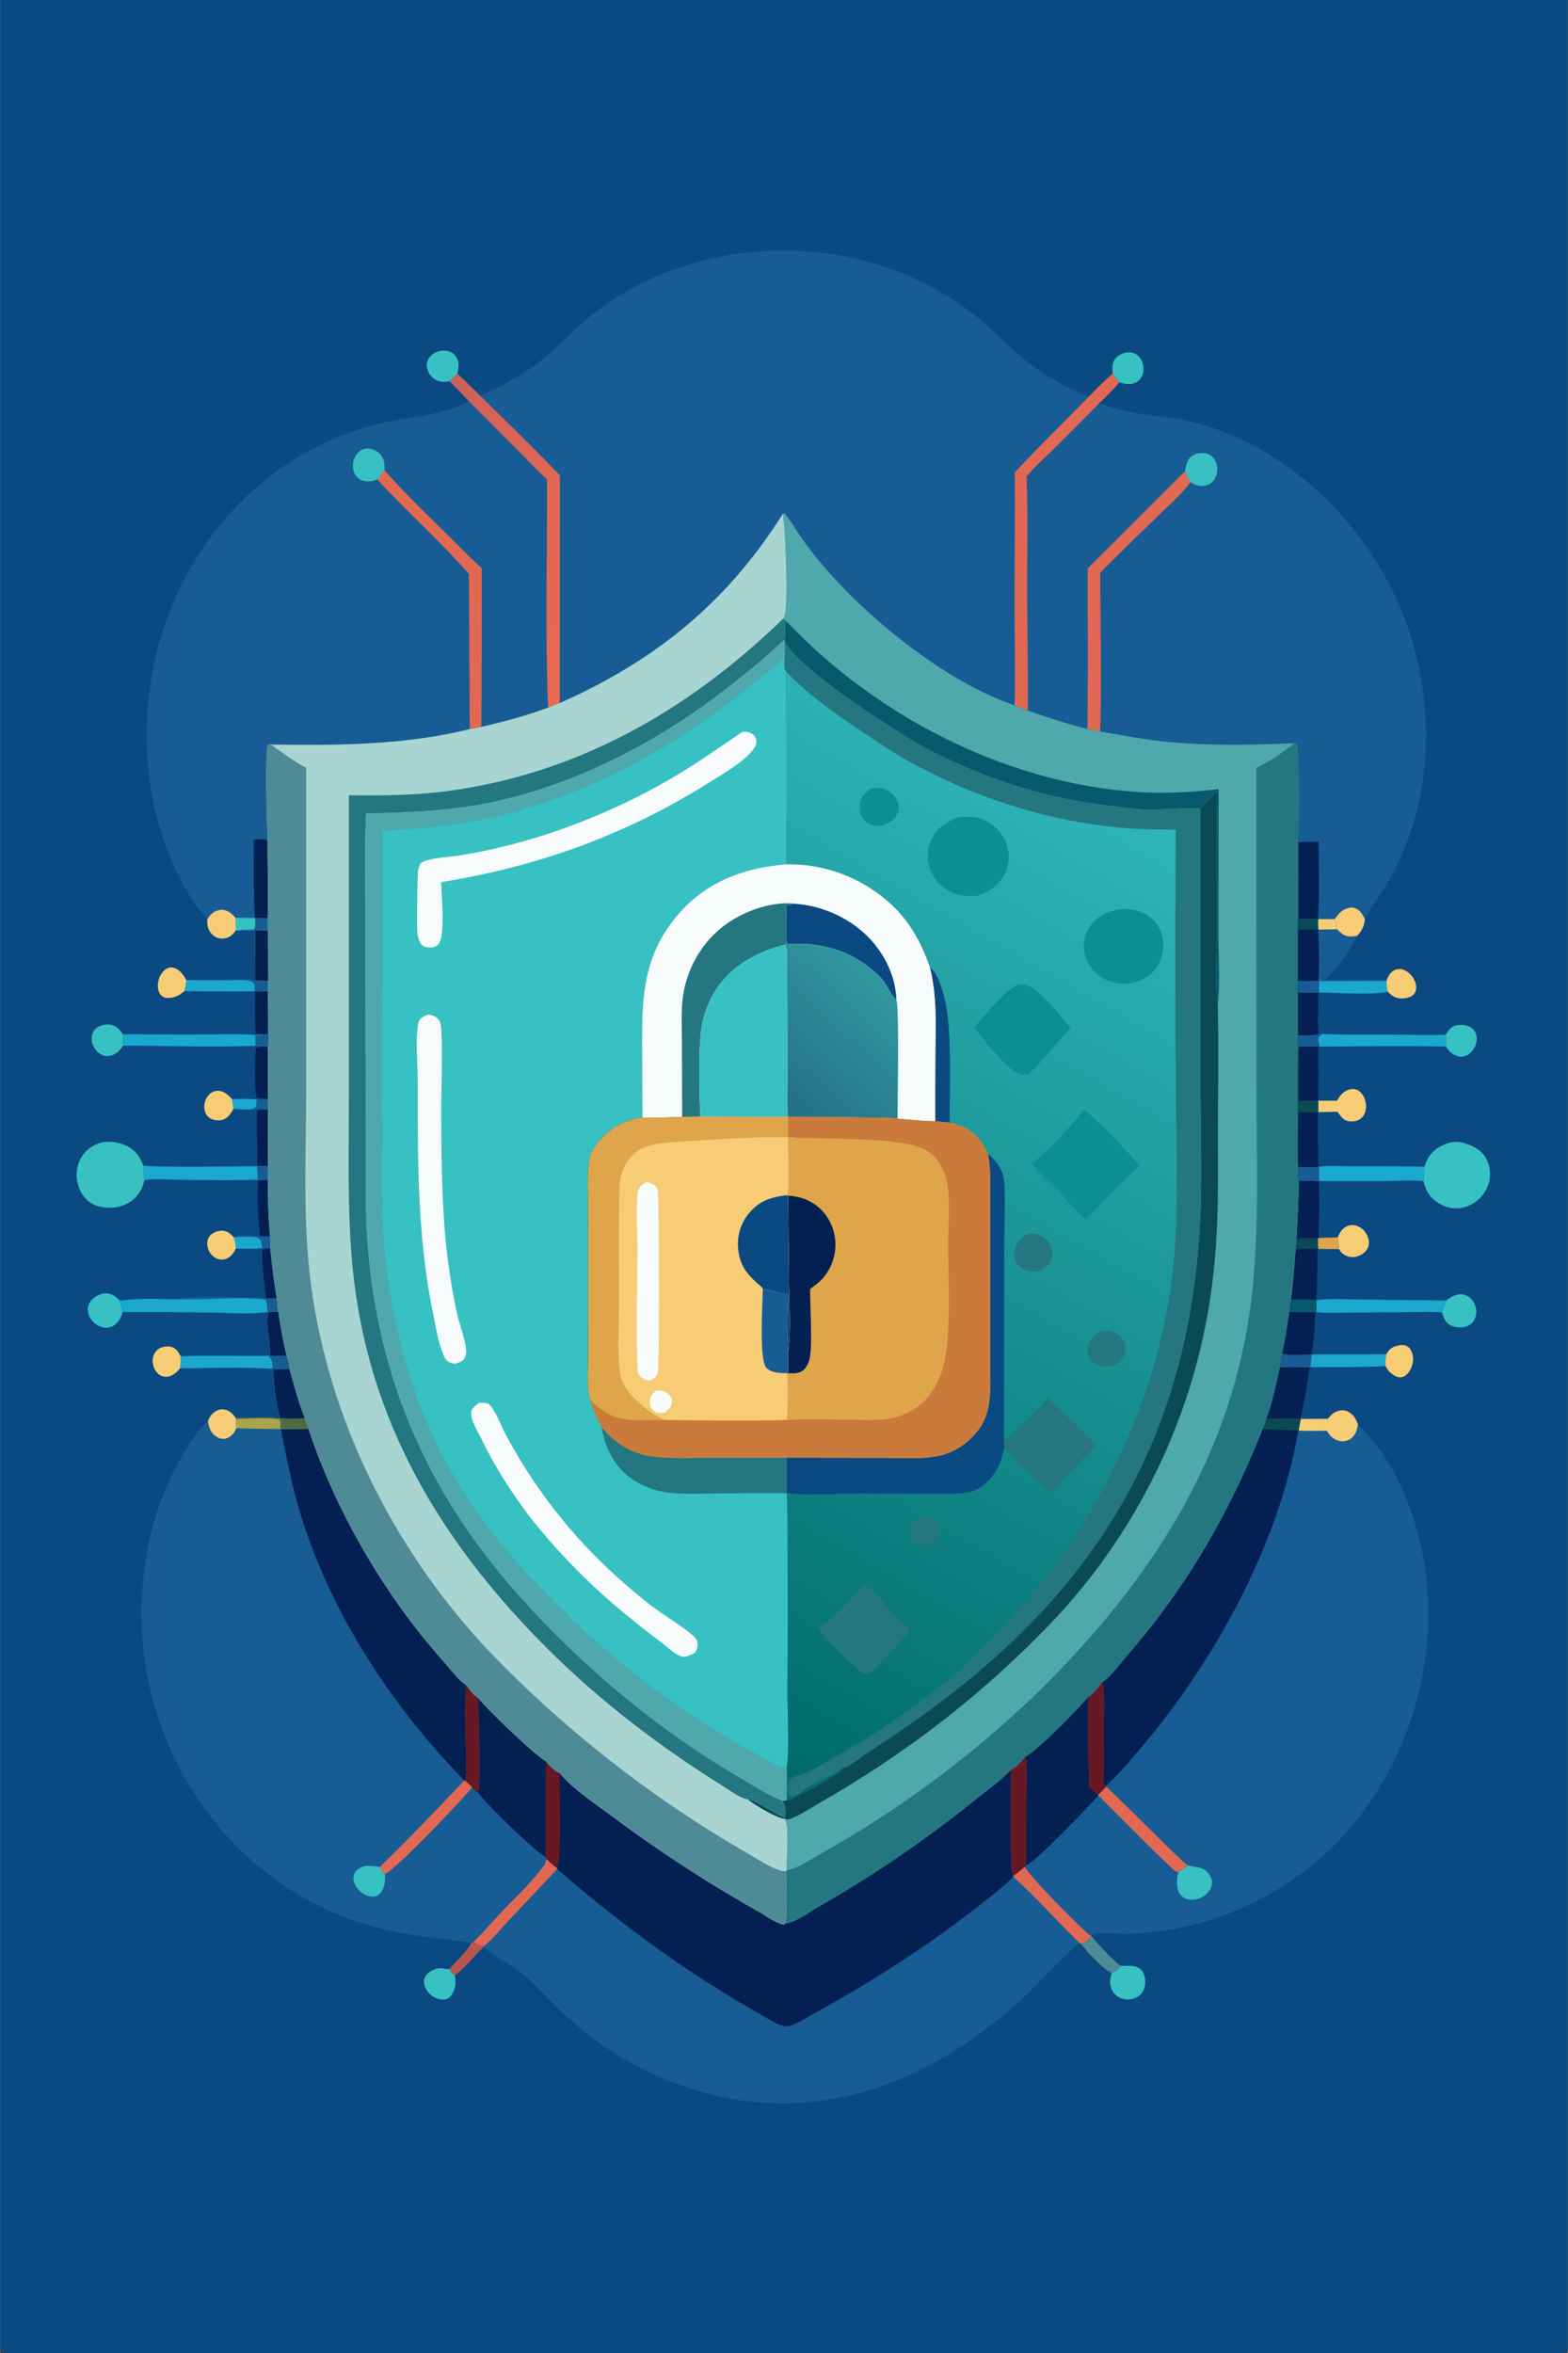 <svg version="1.1" xmlns="http://www.w3.org/2000/svg" style="display: block;" viewBox="0 0 1365 2048" width="1024" height="1536">
<rect x="0" y="0" width="1365" height="2048" fill="#333333" stroke="none"/>
<defs>
	<linearGradient id="Gradient1" gradientUnits="userSpaceOnUse" x1="504.065" y1="479.665" x2="375.871" y2="460.768">
		<stop class="stop0" offset="0" stop-opacity="1" stop-color="rgb(234,105,81)"/>
		<stop class="stop1" offset="1" stop-opacity="1" stop-color="rgb(204,96,90)"/>
	</linearGradient>
	<linearGradient id="Gradient2" gradientUnits="userSpaceOnUse" x1="528.218" y1="1453.64" x2="966.182" y2="692.459">
		<stop class="stop0" offset="0" stop-opacity="1" stop-color="rgb(0,107,107)"/>
		<stop class="stop1" offset="1" stop-opacity="1" stop-color="rgb(47,181,184)"/>
	</linearGradient>
	<linearGradient id="Gradient3" gradientUnits="userSpaceOnUse" x1="674.857" y1="958.757" x2="769.833" y2="856.178">
		<stop class="stop0" offset="0" stop-opacity="1" stop-color="rgb(36,111,131)"/>
		<stop class="stop1" offset="1" stop-opacity="1" stop-color="rgb(49,151,161)"/>
	</linearGradient>
</defs>
<path transform="translate(0,0)" fill="rgb(10,73,129)" d="M 0 0 L 1365 0 L 1365 2046.25 C 1363.89 2046.95 1362.81 2047.43 1361.52 2047.72 C 1353.27 2049.59 1318.52 2048 1307.91 2048 L 1154.27 2048.01 L 521.767 2048.02 L 176.585 2048.01 L 63.456 2048 C 44.205 2048 24.67 2048.76 5.455 2047.88 C 3.344 2047.78 1.792 2047.39 0 2046.25 L 0 0 z"/>
<path transform="translate(0,0)" fill="rgb(23,92,148)" d="M 233.004 956.012 L 233.062 965.778 L 223.501 966.03 C 216.573 966.235 209.639 965.968 202.713 965.79 L 203.032 964.968 C 208.618 965.187 216.366 966.681 221.514 964.473 C 223.603 961.945 223.104 959.964 223.182 956.82 C 226.051 956.789 228.999 956.896 231.845 956.53 L 233.004 956.012 z"/>
<path transform="translate(0,0)" fill="rgb(27,168,206)" d="M 201.83 956.577 C 208.879 956.571 216.17 956.171 223.182 956.82 C 223.104 959.964 223.603 961.945 221.514 964.473 C 216.366 966.681 208.618 965.187 203.032 964.968 C 202.799 962.177 202.24 959.351 201.83 956.577 z"/>
<path transform="translate(0,0)" fill="rgb(223,165,74)" d="M 1147.85 1077.59 C 1153.44 1077.21 1159 1077.1 1164.61 1077.05 C 1165.07 1080.38 1165.74 1083.8 1165.79 1087.16 L 1147.63 1087.13 C 1147.2 1084.1 1147.37 1080.88 1147.33 1077.81 L 1147.85 1077.59 z"/>
<path transform="translate(0,0)" fill="rgb(185,85,77)" d="M 410.062 1691.16 L 411.959 1690.2 C 414.973 1692.37 417.464 1693.17 420.993 1693.98 L 420.889 1694.74 C 415.806 1698.99 400.449 1717.68 395.92 1718.86 C 395.843 1718.85 395.764 1718.84 395.69 1718.81 C 393.196 1717.96 392.373 1716 391.093 1713.84 C 396.766 1706.98 406.423 1699.13 410.062 1691.16 z"/>
<path transform="translate(0,0)" fill="rgb(27,168,206)" d="M 226.058 1076.08 L 235.116 1076.07 L 235.353 1086.09 L 228.082 1086.43 C 220.516 1087.21 212.743 1086.79 205.142 1086.72 C 205.078 1083.22 204.371 1080.31 203.424 1076.99 L 203.75 1076.89 C 209.856 1074.68 219.547 1075.98 226.058 1076.08 z"/>
<path transform="translate(0,0)" fill="rgb(23,92,148)" d="M 226.058 1076.08 L 235.116 1076.07 L 235.353 1086.09 L 228.082 1086.43 C 227.791 1084.17 227.572 1080.16 225.993 1078.59 C 222.409 1075.01 209.077 1076.9 203.75 1076.89 C 209.856 1074.68 219.547 1075.98 226.058 1076.08 z"/>
<path transform="translate(0,0)" fill="rgb(4,32,82)" d="M 231.428 1129.97 C 230.031 1116.38 227.656 1101.85 228.307 1088.21 C 230.077 1086.77 232.956 1087.07 235.239 1086.9 C 236.677 1101.24 238.415 1115.69 240.847 1129.89 C 237.718 1129.93 234.554 1130.07 231.428 1129.97 z"/>
<path transform="translate(0,0)" fill="rgb(79,139,150)" d="M 950.096 1684.84 C 952.906 1689 972.068 1709.71 975.908 1711.11 C 973.942 1713.66 971.395 1716.62 968.002 1717.11 C 961.215 1715.16 945.248 1697.64 940.993 1691.67 C 945.679 1690.11 947.631 1689.07 950.096 1684.84 z"/>
<path transform="translate(0,0)" fill="rgb(4,32,82)" d="M 221.933 863.029 L 233.245 862.82 L 233.319 885.911 L 233.257 900.292 C 229.687 899.946 226.19 900.394 222.677 899.445 C 221.404 887.488 221.991 875.057 221.933 863.029 z"/>
<path transform="translate(0,0)" fill="rgb(4,32,82)" d="M 224.727 1027.08 L 233.142 1026.83 C 233.177 1043.27 233.331 1059.71 235.116 1076.07 L 226.058 1076.08 C 224.949 1060.67 222.995 1042.44 224.727 1027.08 z"/>
<path transform="translate(0,0)" fill="rgb(4,32,82)" d="M 223.501 966.03 L 233.062 965.778 C 233.084 982.216 233.337 998.691 233.07 1015.12 L 223.851 1014.87 L 223.501 966.03 z"/>
<path transform="translate(0,0)" fill="rgb(4,32,82)" d="M 231.568 910.803 L 233.113 911.261 C 233.081 926.161 233.33 941.119 233.004 956.012 L 231.845 956.53 C 228.979 956.258 226.18 955.938 223.354 955.38 C 221.268 946.005 221.584 921.959 222.644 912.384 C 225.383 910.646 228.365 911 231.568 910.803 z"/>
<path transform="translate(0,0)" fill="rgb(246,204,117)" d="M 205.142 1086.72 C 204.553 1087.96 203.949 1089.14 203.181 1090.28 C 201.063 1093.42 198.192 1095.67 194.36 1096.23 C 191.263 1096.69 188.352 1095.69 185.903 1093.8 A 14.857 14.857 0 0 1 180.35 1084.06 C 179.953 1080.91 180.652 1077.81 182.806 1075.41 C 185.266 1072.66 189.504 1071.11 193.15 1071.17 C 197.646 1071.25 200.597 1073.8 203.424 1076.99 C 204.371 1080.31 205.078 1083.22 205.142 1086.72 z"/>
<path transform="translate(0,0)" fill="rgb(246,204,117)" d="M 160.347 862.629 C 159.67 863.208 158.988 863.746 158.293 864.3 C 154.647 867.207 150.117 868.812 145.379 868.609 C 142.916 868.504 140.898 867.403 139.418 865.495 C 137.067 862.466 136.919 857.678 137.657 854.073 C 138.513 849.888 140.9 845.63 144.595 843.328 C 146.678 842.03 148.998 841.656 151.351 842.378 C 156.385 843.923 159.757 848.691 162.099 853.085 C 161.805 856.435 161.502 859.43 160.347 862.629 z"/>
<path transform="translate(0,0)" fill="rgb(246,204,117)" d="M 202.713 965.79 C 202.592 966.026 202.48 966.266 202.349 966.496 C 200.26 970.156 197.495 973.728 193.197 974.751 C 189.748 975.572 185.266 975.077 182.317 973.022 C 179.656 971.168 178.164 968.308 177.804 965.128 A 15.565 15.565 0 0 1 181.193 953.526 C 183.207 951.041 186.032 949.448 189.279 949.425 C 194.66 949.388 198.467 952.869 201.83 956.577 C 202.24 959.351 202.799 962.177 203.032 964.968 L 202.713 965.79 z"/>
<path transform="translate(0,0)" fill="rgb(246,204,117)" d="M 156.638 1190.88 C 155.688 1192.05 154.693 1193.18 153.587 1194.2 C 150.867 1196.73 147.452 1198.54 143.637 1198.3 C 140.675 1198.11 138.043 1196.61 136.192 1194.31 C 133.474 1190.94 132.178 1186.08 132.988 1181.81 C 133.611 1178.53 135.399 1175.58 138.286 1173.82 C 141.426 1171.92 146.152 1171.27 149.643 1172.49 C 153.47 1173.82 155.343 1176.97 157.061 1180.4 C 157.054 1183.86 157.279 1187.47 156.638 1190.88 z"/>
<path transform="translate(0,0)" fill="rgb(246,204,117)" d="M 1207.33 852.943 C 1208.66 849.412 1210.73 846.003 1214.27 844.314 C 1217 843.014 1220.2 843.221 1222.9 844.463 C 1227.34 846.503 1231.08 850.926 1232.42 855.617 C 1233.2 858.343 1233.28 861.462 1231.88 864.004 C 1230.52 866.467 1228.06 867.77 1225.41 868.428 C 1220.92 869.54 1216.24 869.348 1212.35 866.711 C 1210.77 865.64 1209.4 864.43 1208.05 863.092 C 1207.32 860.068 1207.23 856.832 1206.96 853.736 L 1207.33 852.943 z"/>
<path transform="translate(0,0)" fill="rgb(246,204,117)" d="M 1206.81 1178.78 C 1209.6 1174.28 1211.6 1172.45 1216.8 1171.22 C 1219.5 1170.58 1222.47 1170.26 1225 1171.65 C 1227.8 1173.18 1229.25 1176.31 1229.91 1179.29 C 1231.02 1184.29 1229.64 1189.75 1226.76 1193.92 C 1225.13 1196.28 1222.82 1198.37 1219.87 1198.74 C 1216.18 1199.19 1212.97 1196.84 1210.33 1194.54 C 1208.5 1192.95 1207.41 1191.1 1206.28 1188.99 C 1206.01 1185.36 1206.19 1182.37 1206.81 1178.78 z"/>
<path transform="translate(0,0)" fill="rgb(55,193,194)" d="M 395.92 1718.86 C 396.026 1719.75 396.099 1720.63 396.191 1721.52 C 396.339 1722.96 396.519 1724.39 396.468 1725.84 C 396.331 1729.74 394.383 1735.68 391.447 1738.24 C 389.477 1739.96 386.817 1740.57 384.259 1740.35 C 379.721 1739.96 375.274 1737.27 372.46 1733.75 C 370.205 1730.92 368.651 1727.24 369.125 1723.57 C 369.506 1720.62 371.261 1718.12 373.695 1716.47 C 377.164 1714.11 380.822 1712.59 385.046 1713.29 C 386.92 1713.6 388.587 1713.83 390.489 1713.84 L 391.093 1713.84 C 392.373 1716 393.196 1717.96 395.69 1718.81 C 395.764 1718.84 395.843 1718.85 395.92 1718.86 z"/>
<path transform="translate(0,0)" fill="rgb(246,204,117)" d="M 1164.61 1077.05 C 1166.39 1072.85 1168.64 1068.98 1173.08 1067.1 C 1176.16 1065.8 1179.51 1066.01 1182.52 1067.4 C 1186.54 1069.25 1189.65 1072.89 1191.07 1077.06 C 1192.1 1080.12 1192.13 1083.65 1190.64 1086.56 C 1188.87 1090.03 1185.33 1092.44 1181.67 1093.57 C 1177.9 1094.74 1173.84 1094.14 1170.42 1092.19 C 1168.22 1090.94 1166.96 1089.33 1165.79 1087.16 C 1165.74 1083.8 1165.07 1080.38 1164.61 1077.05 z"/>
<path transform="translate(0,0)" fill="rgb(55,193,194)" d="M 1258.72 900.613 C 1261.02 896.742 1263.53 893.339 1268.26 892.36 C 1272.33 891.516 1277.59 892.11 1281.03 894.506 C 1283.62 896.31 1285.15 899.115 1285.58 902.213 C 1286.18 906.556 1284.7 911.193 1281.94 914.566 C 1279.83 917.149 1276.77 919.245 1273.4 919.621 C 1269.42 920.065 1265.37 918.132 1262.51 915.464 C 1261.06 914.113 1259.88 912.613 1258.89 910.909 L 1258.72 900.613 z"/>
<path transform="translate(0,0)" fill="rgb(55,193,194)" d="M 106.881 910.13 C 106.084 911.518 105.068 912.858 103.994 914.043 C 101.351 916.958 97.25 919.189 93.254 919.242 C 90.026 919.285 86.773 917.558 84.515 915.343 C 81.337 912.228 79.393 907.608 79.64 903.14 C 79.816 899.951 81.126 897.058 83.589 894.996 C 86.769 892.333 91.752 891.195 95.816 891.793 C 101.08 892.568 104.034 896.224 107.022 900.181 L 106.881 910.13 z"/>
<path transform="translate(0,0)" fill="rgb(55,193,194)" d="M 391.348 331.912 C 389.835 332.199 388.35 332.379 386.805 332.348 C 382.323 332.26 378.305 330.999 375.327 327.483 C 372.857 324.569 371.102 320.625 371.496 316.746 C 371.837 313.388 373.62 310.727 376.215 308.646 C 379.617 305.918 384.401 304.699 388.704 305.369 C 392.255 305.922 395.263 307.729 397.17 310.815 C 400.002 315.398 399.229 320.372 398.156 325.31 L 391.348 331.912 z"/>
<path transform="translate(0,0)" fill="rgb(27,168,206)" d="M 1148.16 853.854 L 1206.96 853.736 C 1207.23 856.832 1207.32 860.068 1208.05 863.092 C 1197.26 866.351 1160.96 863.969 1148.18 863.819 C 1147.9 860.548 1148.13 857.141 1148.16 853.854 z"/>
<path transform="translate(0,0)" fill="rgb(55,193,194)" d="M 968.737 325.209 C 968.196 320.495 967.98 315.807 971.212 311.878 C 973.791 308.741 978.719 306.665 982.736 306.623 C 986.037 306.589 989.088 307.903 991.401 310.243 C 994.222 313.098 995.669 317.247 995.61 321.225 C 995.556 324.939 994.273 328.718 991.402 331.198 C 988.682 333.548 984.733 334.614 981.183 334.262 A 29.532 29.532 0 0 1 974.455 332.757 C 971.898 330.559 970.431 328.061 968.737 325.209 z"/>
<path transform="translate(0,0)" fill="rgb(55,193,194)" d="M 1259.29 1131.91 C 1263.3 1128.76 1267.79 1126 1273.17 1126.63 C 1277 1127.07 1280.13 1129.13 1282.32 1132.28 C 1284.88 1135.93 1285.93 1140.72 1284.95 1145.09 C 1284.13 1148.73 1281.99 1151.91 1278.64 1153.66 C 1274.75 1155.7 1269.19 1155.84 1265.03 1154.45 C 1261.2 1153.17 1258.42 1150.21 1256.8 1146.57 C 1256.21 1145.24 1255.79 1143.83 1255.4 1142.43 C 1256.54 1138.83 1257.81 1135.38 1259.29 1131.91 z"/>
<path transform="translate(0,0)" fill="rgb(55,193,194)" d="M 106.507 1142 C 105.855 1144.82 104.822 1147.5 103.09 1149.85 C 100.862 1152.86 97.563 1155.07 93.8 1155.51 C 89.633 1156 85.304 1154.35 82.163 1151.65 C 78.841 1148.8 76.494 1144.78 76.321 1140.33 C 76.178 1136.64 77.656 1133.33 80.309 1130.79 C 83.338 1127.88 88.35 1125.4 92.593 1125.72 C 97.608 1126.1 100.964 1128.66 104.2 1132.19 L 106.507 1142 z"/>
<path transform="translate(0,0)" fill="rgb(27,168,206)" d="M 191.953 853.162 C 201.502 852.669 212.285 851.835 221.716 853.229 C 225.602 853.618 229.389 853.877 233.296 853.88 L 233.245 862.82 L 221.933 863.029 L 221.223 862.895 A 2308.64 2308.64 0 0 1 160.347 862.629 C 161.502 859.43 161.805 856.435 162.099 853.085 L 191.953 853.162 z"/>
<path transform="translate(0,0)" fill="rgb(23,92,148)" d="M 191.953 853.162 C 201.502 852.669 212.285 851.835 221.716 853.229 C 225.602 853.618 229.389 853.877 233.296 853.88 L 233.245 862.82 L 221.933 863.029 L 221.223 862.895 C 221.281 862.553 221.361 862.214 221.396 861.868 C 221.695 858.855 221.859 857.208 219.962 854.759 C 211.722 851.413 201.992 854.048 193.249 853.281 L 191.953 853.162 z"/>
<path transform="translate(0,0)" fill="rgb(27,168,206)" d="M 1141.92 1178.83 L 1206.81 1178.78 C 1206.19 1182.37 1206.01 1185.36 1206.28 1188.99 C 1184.55 1190.26 1162.54 1189.81 1140.77 1189.92 C 1140.82 1186.2 1141.43 1182.51 1141.92 1178.83 z"/>
<path transform="translate(0,0)" fill="rgb(55,193,194)" d="M 975.908 1711.11 C 981.481 1710.95 989.157 1710.1 993.453 1714.37 C 996.441 1717.35 997.278 1722.54 997.001 1726.58 C 996.724 1730.62 994.99 1734.34 991.827 1736.91 C 988.436 1739.67 983.945 1740.75 979.643 1740.22 C 975.705 1739.73 972.057 1737.78 969.612 1734.63 C 966.836 1731.06 966.026 1726.41 966.724 1722.01 C 966.986 1720.36 967.519 1718.7 968.002 1717.11 C 971.395 1716.62 973.942 1713.66 975.908 1711.11 z"/>
<path transform="translate(0,0)" fill="rgb(246,204,117)" d="M 1163.97 958.06 C 1166.68 953.359 1169.94 949.374 1175.55 948.066 C 1178.1 947.471 1180.63 947.874 1182.83 949.317 C 1186.49 951.723 1188.6 956.41 1189.18 960.631 C 1189.7 964.443 1188.99 968.655 1186.56 971.728 C 1184.41 974.437 1181.71 975.682 1178.31 975.981 C 1174.74 976.297 1171.47 975.767 1168.81 973.163 C 1167.61 971.987 1166.65 970.583 1165.61 969.273 C 1165.17 968.723 1164.71 968.19 1164.26 967.65 L 1147.65 968.019 C 1147.39 964.707 1147.63 961.315 1147.71 957.995 L 1163.97 958.06 z"/>
<path transform="translate(0,0)" fill="rgb(27,168,206)" d="M 233.754 1180.09 C 235.997 1182.08 237.039 1185.05 237.34 1188.09 C 237.41 1188.8 237.377 1189.53 237.37 1190.24 L 236.186 1191.38 C 210.066 1189.6 182.875 1191 156.638 1190.88 C 157.279 1187.47 157.054 1183.86 157.061 1180.4 C 182.529 1179.52 208.248 1180.39 233.754 1180.09 z"/>
<path transform="translate(0,0)" fill="rgb(4,32,82)" d="M 1130.74 1027.84 C 1136.48 1027.89 1142.44 1027.6 1148.14 1028.11 C 1148.88 1044.5 1148.47 1061.19 1147.85 1077.59 L 1147.33 1077.81 L 1128.78 1077.8 C 1129.63 1061.13 1130.64 1044.54 1130.74 1027.84 z"/>
<path transform="translate(0,0)" fill="rgb(4,32,82)" d="M 1128.78 1077.8 L 1147.33 1077.81 C 1147.37 1080.88 1147.2 1084.1 1147.63 1087.13 L 1147.14 1087.27 C 1146.94 1101.92 1146.86 1116.58 1145.91 1131.21 L 1123.93 1131.18 C 1125.84 1116.58 1126.79 1101.77 1128.11 1087.11 C 1128.14 1084.03 1128.54 1080.88 1128.78 1077.8 z"/>
<path transform="translate(0,0)" fill="rgb(10,74,84)" d="M 1128.78 1077.8 L 1147.33 1077.81 C 1147.37 1080.88 1147.2 1084.1 1147.63 1087.13 L 1147.14 1087.27 A 378.906 378.906 0 0 0 1128.11 1087.11 C 1128.14 1084.03 1128.54 1080.88 1128.78 1077.8 z"/>
<path transform="translate(0,0)" fill="rgb(23,92,148)" d="M 1147.45 799.899 L 1162.17 799.804 L 1163.98 808.823 C 1167.84 812.417 1170.66 815.25 1176.32 815.142 C 1178.11 815.108 1179.88 814.794 1181.63 814.455 C 1175.01 827.89 1164.41 842.38 1153.94 852.945 C 1171.72 852.929 1189.55 852.631 1207.33 852.943 L 1206.96 853.736 L 1148.16 853.854 L 1147.92 853.309 C 1148.76 838.782 1148.34 823.659 1147.74 809.115 C 1147.19 806.106 1147.42 802.949 1147.45 799.899 z"/>
<path transform="translate(0,0)" fill="rgb(246,204,117)" d="M 1147.45 799.899 L 1162.17 799.804 L 1163.98 808.823 L 1147.74 809.115 C 1147.19 806.106 1147.42 802.949 1147.45 799.899 z"/>
<path transform="translate(0,0)" fill="rgb(27,168,206)" d="M 107.022 900.181 A 7006.28 7006.28 0 0 0 179.959 900.355 C 193.945 900.348 208.211 899.754 222.161 900.734 L 222.254 910.205 C 184.009 911.661 145.186 910.206 106.881 910.13 L 107.022 900.181 z"/>
<path transform="translate(0,0)" fill="rgb(27,168,206)" d="M 1151.18 899.976 C 1171.13 900.746 1191.18 900.433 1211.15 900.518 C 1226.97 900.586 1242.91 901.17 1258.72 900.613 L 1258.89 910.909 C 1222.21 910.161 1185.34 910.703 1148.65 910.942 C 1147.93 908.448 1147.37 905.371 1148.06 902.837 C 1148.58 900.917 1149.51 900.881 1151.18 899.976 z"/>
<path transform="translate(0,0)" fill="rgb(27,168,206)" d="M 1148.05 1015.52 C 1157.22 1014.34 1167.41 1015.12 1176.68 1015.1 A 3659.52 3659.52 0 0 1 1240.2 1015.46 C 1239.97 1019.51 1240.1 1024.07 1239.29 1028.02 C 1229.6 1026.99 1218.92 1027.89 1209.09 1027.92 L 1148.72 1027.94 C 1147.84 1024.19 1148.18 1019.42 1148.05 1015.52 z"/>
<path transform="translate(0,0)" fill="rgb(27,168,206)" d="M 1146.09 1131.69 C 1157.58 1129.82 1170.99 1130.98 1182.67 1131.04 L 1259.29 1131.91 C 1257.81 1135.38 1256.54 1138.83 1255.4 1142.43 C 1247.78 1141.43 1239.32 1142.03 1231.61 1142.04 L 1177.59 1142.44 C 1167.1 1142.53 1156.17 1143.23 1145.77 1141.91 L 1146.09 1131.69 z"/>
<path transform="translate(0,0)" fill="rgb(27,168,206)" d="M 124.714 1014.72 C 157.332 1016.26 190.518 1015.11 223.203 1015.12 L 223.851 1014.87 L 233.07 1015.12 L 233.142 1026.83 L 224.727 1027.08 L 224.092 1026.83 C 201.093 1027.52 178.009 1026.99 155 1026.9 C 146.146 1026.87 133.876 1025.37 125.435 1027.39 C 124.615 1023.12 124.652 1019.05 124.714 1014.72 z"/>
<path transform="translate(0,0)" fill="rgb(23,92,148)" d="M 223.851 1014.87 L 233.07 1015.12 L 233.142 1026.83 L 224.727 1027.08 L 224.092 1026.83 C 224.085 1022.89 224.267 1018.96 223.203 1015.12 L 223.851 1014.87 z"/>
<path transform="translate(0,0)" fill="rgb(27,168,206)" d="M 231.428 1129.97 C 234.554 1130.07 237.718 1129.93 240.847 1129.89 C 241.183 1133.89 241.43 1137.91 242.166 1141.87 L 233.477 1142.12 L 232.702 1141.88 C 218.2 1144.32 201.131 1142.68 186.402 1142.52 A 4076.14 4076.14 0 0 0 106.507 1142 L 104.2 1132.19 C 120.35 1129.58 138.1 1130.87 154.46 1130.78 C 167.497 1127.96 215.504 1129.58 231.428 1129.97 z"/>
<path transform="translate(0,0)" fill="rgb(23,92,148)" d="M 231.428 1129.97 C 234.554 1130.07 237.718 1129.93 240.847 1129.89 C 241.183 1133.89 241.43 1137.91 242.166 1141.87 L 233.477 1142.12 L 232.702 1141.88 C 232.42 1138.58 232.621 1133.93 230.9 1131.09 C 209.221 1128.44 177.885 1131.65 154.46 1130.78 C 167.497 1127.96 215.504 1129.58 231.428 1129.97 z"/>
<path transform="translate(0,0)" fill="rgb(55,193,194)" d="M 1240.2 1015.46 C 1242.56 1007.56 1246.81 1001.63 1254.23 997.741 C 1261.9 993.721 1267.87 992.646 1276.16 995.342 C 1284 997.891 1290.88 1001.94 1294.59 1009.61 C 1297.8 1016.27 1298.09 1024.54 1295.63 1031.49 A 30.929 30.929 0 0 1 1279.49 1049.05 A 27.174 27.174 0 0 1 1258.06 1049.91 C 1251.59 1047.45 1244.94 1042.43 1242.02 1035.99 C 1240.88 1033.48 1240 1030.69 1239.29 1028.02 C 1240.1 1024.07 1239.97 1019.51 1240.2 1015.46 z"/>
<path transform="translate(0,0)" fill="rgb(55,193,194)" d="M 125.435 1027.39 C 125.099 1028.85 124.728 1030.28 124.27 1031.71 C 122.027 1038.67 116.416 1044.85 109.846 1048.03 C 102.28 1051.68 91.578 1052.2 83.676 1049.32 C 77.038 1046.91 72.118 1041.76 69.292 1035.37 C 65.989 1027.9 65.589 1018.99 68.656 1011.37 A 28.241 28.241 0 0 1 83.941 995.882 C 92.231 992.459 101.127 993.438 109.209 996.976 C 117.659 1000.67 121.453 1006.36 124.714 1014.72 C 124.652 1019.05 124.615 1023.12 125.435 1027.39 z"/>
<path transform="translate(0,0)" fill="rgb(23,92,148)" d="M 416.273 1477.83 C 422.124 1485.91 468.13 1530.24 475.29 1532.89 C 477.546 1536.1 483.27 1542.11 487.001 1543 C 498.283 1556.62 515.77 1568.27 530.108 1578.82 A 1196.43 1196.43 0 0 0 659.735 1663.46 C 666.422 1667.23 674.691 1673.48 682.07 1675.17 L 683.987 1673.99 C 691.976 1673.53 704.778 1664.09 711.97 1659.9 A 1021.03 1021.03 0 0 0 849.257 1566.24 C 859.406 1558.09 871.074 1550.08 879.847 1540.56 C 880.81 1555.13 878.176 1626.1 882.084 1632.65 L 882.048 1633.49 C 902.39 1651.56 920.432 1672.51 940.041 1691.42 C 939.844 1691.5 939.644 1691.56 939.45 1691.65 C 934.975 1693.56 896.876 1733.43 889.654 1740.02 C 804.425 1817.78 700.32 1855.28 587.965 1813.36 A 294.827 294.827 0 0 1 487.969 1750.16 C 476.486 1739.21 465.708 1726.48 453.324 1716.63 C 446.668 1711.33 423.876 1698.89 420.889 1694.74 L 420.993 1693.98 C 428.868 1688 435.657 1679.09 442.468 1671.87 A 5302.94 5302.94 0 0 0 484.99 1626.78 L 484.987 1626.14 C 481.617 1623.79 478.545 1620.78 475.463 1618.05 L 474.739 1616.11 C 468.203 1613.79 419.754 1567.23 416.13 1560.01 C 418.798 1554.43 416.458 1488.73 416.273 1477.83 z"/>
<path transform="translate(0,0)" fill="rgb(4,32,82)" d="M 416.273 1477.83 C 422.124 1485.91 468.13 1530.24 475.29 1532.89 C 477.546 1536.1 483.27 1542.11 487.001 1543 C 498.283 1556.62 515.77 1568.27 530.108 1578.82 A 1196.43 1196.43 0 0 0 659.735 1663.46 C 666.422 1667.23 674.691 1673.48 682.07 1675.17 L 683.987 1673.99 C 691.976 1673.53 704.778 1664.09 711.97 1659.9 A 1021.03 1021.03 0 0 0 849.257 1566.24 C 859.406 1558.09 871.074 1550.08 879.847 1540.56 C 880.81 1555.13 878.176 1626.1 882.084 1632.65 L 882.048 1633.49 C 878.833 1637.09 875.223 1640.15 871.52 1643.22 C 821.157 1685.01 764.816 1721.88 707.349 1753.14 C 702.199 1755.94 690.279 1763.94 685.067 1763.46 C 684.823 1763.5 684.581 1763.56 684.333 1763.59 C 678.872 1764.2 664.325 1754.51 659.404 1751.73 C 596.584 1716.25 539.444 1673.91 484.99 1626.78 L 484.987 1626.14 C 481.617 1623.79 478.545 1620.78 475.463 1618.05 L 474.739 1616.11 C 468.203 1613.79 419.754 1567.23 416.13 1560.01 C 418.798 1554.43 416.458 1488.73 416.273 1477.83 z"/>
<path transform="translate(0,0)" fill="rgb(103,25,35)" d="M 475.29 1532.89 C 477.546 1536.1 483.27 1542.11 487.001 1543 C 486.862 1556.69 489.166 1617.47 484.987 1626.14 C 481.617 1623.79 478.545 1620.78 475.463 1618.05 L 474.739 1616.11 C 474.773 1588.42 474.265 1560.56 475.29 1532.89 z"/>
<path transform="translate(0,0)" fill="rgb(4,32,82)" d="M 416.273 1477.83 C 422.124 1485.91 468.13 1530.24 475.29 1532.89 C 474.265 1560.56 474.773 1588.42 474.739 1616.11 C 468.203 1613.79 419.754 1567.23 416.13 1560.01 C 418.798 1554.43 416.458 1488.73 416.273 1477.83 z"/>
<path transform="translate(0,0)" fill="rgb(23,92,148)" d="M 407.974 349.129 L 476.135 417.573 C 476.44 483.526 474.474 550.008 477.047 615.885 C 457.828 623.061 438.848 628.022 418.905 632.704 L 408.852 634.564 C 352.812 648.538 293.05 648.88 235.66 647.979 L 233.18 648.164 C 230.186 654.525 232.411 721.388 232.913 732.943 C 232.711 754.921 233.551 777.049 232.941 799 L 232.99 809.659 L 221.964 809.973 C 217.646 810.229 213.511 810.133 209.197 809.833 L 205.173 809.858 C 205.031 810.056 204.898 810.258 204.749 810.45 C 201.98 814.019 199.34 816.339 194.703 816.848 C 190.933 817.261 187.595 816.085 184.821 813.505 C 180.701 809.674 180.283 805.351 180.278 800.102 C 178.245 797.11 175.292 794.428 173.064 791.498 C 167.352 783.988 162.386 775.753 157.958 767.432 C 123.612 702.876 119.227 621.827 140.47 552.421 C 167.522 464.034 235.771 393.624 325.845 369.665 C 352.497 362.575 382.294 362.978 406.957 349.684 L 407.974 349.129 z"/>
<path transform="translate(0,0)" fill="rgb(55,193,194)" d="M 221.855 798.988 L 232.941 799 L 232.99 809.659 L 221.964 809.973 C 217.646 810.229 213.511 810.133 209.197 809.833 L 205.173 809.858 L 204.944 798.883 L 221.855 798.988 z"/>
<path transform="translate(0,0)" fill="rgb(23,92,148)" d="M 221.855 798.988 L 232.941 799 L 232.99 809.659 L 221.964 809.973 C 217.646 810.229 213.511 810.133 209.197 809.833 C 212.659 808.747 217.144 809.66 220.907 808.846 C 222.865 805.989 222.066 802.301 221.855 798.988 z"/>
<path transform="translate(0,0)" fill="rgb(246,204,117)" d="M 180.278 800.102 C 181.539 798.228 183.13 796.228 184.863 794.774 C 187.296 792.732 190.826 791.634 193.983 791.945 C 198.872 792.427 201.867 795.446 204.944 798.883 L 205.173 809.858 C 205.031 810.056 204.898 810.258 204.749 810.45 C 201.98 814.019 199.34 816.339 194.703 816.848 C 190.933 817.261 187.595 816.085 184.821 813.505 C 180.701 809.674 180.283 805.351 180.278 800.102 z"/>
<path transform="translate(0,0)" fill="rgb(55,193,194)" d="M 328.28 417.239 C 326.716 417.951 325.245 418.479 323.542 418.772 C 319.776 419.421 315.285 418.953 312.152 416.604 C 309.373 414.52 307.785 411.32 307.308 407.923 C 306.661 403.32 307.746 398.709 310.633 395.028 C 312.626 392.486 315.564 390.742 318.808 390.472 C 322.844 390.137 327.503 391.937 330.384 394.763 C 334.46 398.76 334.737 403.968 334.675 409.287 C 332.66 412.022 330.75 414.893 328.28 417.239 z"/>
<path transform="translate(0,0)" fill="rgb(4,32,82)" d="M 220.739 730.852 C 224.148 730.526 227.41 730.122 230.819 730.71 C 231.954 730.906 232.285 732.031 232.913 732.943 C 232.711 754.921 233.551 777.049 232.941 799 L 221.855 798.988 C 220.39 776.408 220.935 753.484 220.739 730.852 z"/>
<path transform="translate(0,0)" fill="rgb(225,104,82)" d="M 334.675 409.287 C 351.591 428.524 370.205 446.495 388.495 464.415 C 398.683 474.397 408.612 484.957 419.244 494.447 A 12113.2 12113.2 0 0 1 418.905 632.704 L 408.852 634.564 L 408.17 499.54 C 382.912 471.028 354.126 445.335 328.28 417.239 C 330.75 414.893 332.66 412.022 334.675 409.287 z"/>
<path transform="translate(0,0)" fill="rgb(23,92,148)" d="M 957.3 350.646 C 965.253 353.53 973.166 356.435 981.473 358.128 C 1000.5 362.005 1019.89 362.439 1038.81 367.361 C 1116.57 387.595 1181.3 447.448 1214.89 519.498 C 1245.27 584.638 1250.77 662.71 1225.88 730.569 A 231.695 231.695 0 0 1 1205.47 772.453 C 1199.82 781.552 1193.21 790.435 1188.32 799.94 C 1187.7 806.304 1185.88 809.721 1181.63 814.455 C 1179.88 814.794 1178.11 815.108 1176.32 815.142 C 1170.66 815.25 1167.84 812.417 1163.98 808.823 L 1162.17 799.804 L 1147.45 799.899 L 1130.06 800.01 L 1130.22 732.954 C 1130.61 723.639 1131.25 649.423 1128.93 646.349 L 1127.29 646.813 C 1088.91 648.47 1050.72 649.291 1012.42 645.234 C 994.023 643.285 976.062 639.656 957.828 636.759 A 462.664 462.664 0 0 0 946.72 634.525 C 929.024 629.93 911.953 624.581 894.796 618.305 C 895.2 583.394 894.283 548.39 894.202 513.467 C 894.126 480.638 894.944 447.607 893.747 414.806 C 901.087 406.01 909.963 398.133 918.11 390.04 A 5395.28 5395.28 0 0 0 957.3 350.646 z"/>
<path transform="translate(0,0)" fill="rgb(246,204,117)" d="M 1162.17 799.804 C 1164.44 796.82 1166.69 793.574 1170.09 791.803 C 1173.05 790.264 1176.47 789.259 1179.72 790.443 C 1184.15 792.055 1186.36 795.976 1188.32 799.94 C 1187.7 806.304 1185.88 809.721 1181.63 814.455 C 1179.88 814.794 1178.11 815.108 1176.32 815.142 C 1170.66 815.25 1167.84 812.417 1163.98 808.823 L 1162.17 799.804 z"/>
<path transform="translate(0,0)" fill="rgb(55,193,194)" d="M 1031.74 410.131 C 1032.57 405.32 1033.3 400.225 1037.43 397.014 C 1040.49 394.637 1045.16 393.903 1048.92 394.473 A 12.144 12.144 0 0 1 1057.21 399.713 C 1059.67 403.315 1060.3 407.923 1059.35 412.142 C 1058.51 415.892 1056.32 419.376 1052.94 421.311 C 1049.73 423.148 1045.38 423.511 1041.88 422.337 C 1039.97 421.698 1038.16 420.669 1036.44 419.638 C 1034.33 416.708 1033.11 413.451 1031.74 410.131 z"/>
<path transform="translate(0,0)" fill="rgb(4,32,82)" d="M 1130.22 732.954 L 1147.95 732.432 C 1147.91 754.728 1149 777.672 1147.45 799.899 L 1130.06 800.01 L 1130.22 732.954 z"/>
<path transform="translate(0,0)" fill="rgb(225,104,82)" d="M 946.968 494.69 L 1031.74 410.131 C 1033.11 413.451 1034.33 416.708 1036.44 419.638 C 1029.01 429.944 1018.41 439.035 1009.32 447.919 C 992.15 464.698 974.681 481.288 957.913 498.461 C 957.888 544.457 959.109 590.81 957.828 636.759 A 462.664 462.664 0 0 0 946.72 634.525 C 947.324 587.936 946.926 541.286 946.968 494.69 z"/>
<path transform="translate(0,0)" fill="rgb(23,92,148)" d="M 180.815 1237.07 C 181.909 1234.29 183.25 1231.81 185.528 1229.79 C 187.891 1227.7 191.222 1226.38 194.398 1226.69 C 199.415 1227.18 202.343 1230.51 205.238 1234.2 C 217.892 1234.19 231.056 1233.4 243.645 1234.42 C 250.83 1234.98 258.009 1234.71 265.204 1234.54 C 266.439 1237.6 267.625 1240.63 268.586 1243.79 C 292.089 1315.1 334.664 1388.25 384.644 1444.39 C 390.719 1451.21 398.482 1461.81 405.898 1466.91 C 408.802 1470.47 412.234 1475.58 416.273 1477.83 C 416.458 1488.73 418.798 1554.43 416.13 1560.01 C 419.754 1567.23 468.203 1613.79 474.739 1616.11 L 475.463 1618.05 C 478.545 1620.78 481.617 1623.79 484.987 1626.14 L 484.99 1626.78 A 5302.94 5302.94 0 0 1 442.468 1671.87 C 435.657 1679.09 428.868 1688 420.993 1693.98 C 417.464 1693.17 414.973 1692.37 411.959 1690.2 L 410.062 1691.16 C 387.087 1687.2 363.784 1685.57 340.956 1680.91 A 269.575 269.575 0 0 1 197.837 1598.53 A 288.586 288.586 0 0 1 123.429 1389.09 C 125.95 1344.49 137.044 1302.44 160.309 1264.14 C 165.998 1254.77 172.596 1244.4 180.815 1237.07 z"/>
<path transform="translate(0,0)" fill="rgb(246,204,117)" d="M 180.815 1237.07 C 181.909 1234.29 183.25 1231.81 185.528 1229.79 C 187.891 1227.7 191.222 1226.38 194.398 1226.69 C 199.415 1227.18 202.343 1230.51 205.238 1234.2 L 205.199 1235.04 L 205.66 1243.02 C 205.194 1244.01 204.722 1245 204.171 1245.95 C 202.492 1248.84 199.673 1251.34 196.355 1252.1 C 193.674 1252.72 190.967 1252.12 188.662 1250.68 C 183.26 1247.29 181.981 1242.92 180.815 1237.07 z"/>
<path transform="translate(0,0)" fill="rgb(55,193,194)" d="M 335.007 1630.89 C 335.388 1636.68 334.956 1643.65 330.695 1648.11 C 328.793 1650.11 326.475 1650.86 323.756 1650.75 C 319.258 1650.58 314.832 1648.01 311.886 1644.7 C 309.251 1641.75 307.258 1637.82 307.609 1633.76 C 307.83 1631.21 309.09 1628.98 311.07 1627.37 C 317.51 1622.12 323.369 1624.2 330.622 1624.88 C 331.951 1627.52 332.441 1629.2 335.007 1630.89 z"/>
<path transform="translate(0,0)" fill="rgb(171,164,77)" d="M 243.645 1234.42 C 250.83 1234.98 258.009 1234.71 265.204 1234.54 C 266.439 1237.6 267.625 1240.63 268.586 1243.79 L 244.51 1244.02 L 243.734 1243.78 A 989.402 989.402 0 0 1 205.66 1243.02 L 205.199 1235.04 L 205.238 1234.2 C 217.892 1234.19 231.056 1233.4 243.645 1234.42 z"/>
<path transform="translate(0,0)" fill="rgb(78,108,65)" d="M 243.645 1234.42 C 250.83 1234.98 258.009 1234.71 265.204 1234.54 C 266.439 1237.6 267.625 1240.63 268.586 1243.79 L 244.51 1244.02 L 243.734 1243.78 C 244.071 1241.26 244.394 1237.62 243.092 1235.4 C 230.929 1233.79 217.506 1234.97 205.199 1235.04 L 205.238 1234.2 C 217.892 1234.19 231.056 1233.4 243.645 1234.42 z"/>
<path transform="translate(0,0)" fill="rgb(225,104,82)" d="M 475.463 1618.05 C 478.545 1620.78 481.617 1623.79 484.987 1626.14 L 484.99 1626.78 A 5302.94 5302.94 0 0 1 442.468 1671.87 C 435.657 1679.09 428.868 1688 420.993 1693.98 C 417.464 1693.17 414.973 1692.37 411.959 1690.2 C 420.573 1682.23 428.497 1672.58 436.61 1664.03 C 448.735 1651.26 462.712 1638.56 473.015 1624.31 C 474.437 1622.34 475.151 1620.48 475.463 1618.05 z"/>
<path transform="translate(0,0)" fill="rgb(225,104,82)" d="M 404.857 1549.61 C 406.956 1551.56 409.08 1553.48 411.053 1555.56 C 402.531 1566.31 342.671 1629.36 335.007 1630.89 C 332.441 1629.2 331.951 1627.52 330.622 1624.88 C 355.734 1600.71 380.017 1574.93 404.152 1549.76 L 404.857 1549.61 z"/>
<path transform="translate(0,0)" fill="rgb(4,32,82)" d="M 244.51 1244.02 L 268.586 1243.79 C 292.089 1315.1 334.664 1388.25 384.644 1444.39 C 390.719 1451.21 398.482 1461.81 405.898 1466.91 C 408.802 1470.47 412.234 1475.58 416.273 1477.83 C 416.458 1488.73 418.798 1554.43 416.13 1560.01 C 413.29 1558.95 412.863 1557.92 411.053 1555.56 C 409.08 1553.48 406.956 1551.56 404.857 1549.61 L 404.152 1549.76 C 342.276 1486.44 289.579 1406.83 262.857 1322.18 C 254.736 1296.45 249.451 1270.49 244.51 1244.02 z"/>
<path transform="translate(0,0)" fill="rgb(103,25,35)" d="M 405.898 1466.91 C 408.802 1470.47 412.234 1475.58 416.273 1477.83 C 416.458 1488.73 418.798 1554.43 416.13 1560.01 C 413.29 1558.95 412.863 1557.92 411.053 1555.56 C 409.08 1553.48 406.956 1551.56 404.857 1549.61 C 406.329 1543.84 405.572 1536.06 405.55 1530.08 C 405.48 1511.52 403.293 1484.81 405.898 1466.91 z"/>
<path transform="translate(0,0)" fill="rgb(23,92,148)" d="M 1156 1234.9 C 1159.22 1231.07 1162.13 1228.1 1167.45 1227.56 C 1171.33 1227.17 1174.65 1228.69 1177.41 1231.35 C 1179.85 1233.7 1181.03 1236.77 1182.3 1239.82 C 1224.4 1280.94 1242.92 1345.24 1243.55 1402.85 C 1244.34 1476.07 1214.82 1551.78 1163.48 1604.11 A 265.832 265.832 0 0 1 978.05 1683.26 C 973.374 1683.29 953.616 1681.4 950.773 1684.06 C 950.522 1684.29 950.322 1684.58 950.096 1684.84 C 947.631 1689.07 945.679 1690.11 940.993 1691.67 L 940.041 1691.42 C 920.432 1672.51 902.39 1651.56 882.048 1633.49 L 882.084 1632.65 C 878.176 1626.1 880.81 1555.13 879.847 1540.56 C 883.78 1539.15 890.297 1531.82 893.001 1528.57 C 900.74 1525.93 941.194 1485.13 946.94 1477.13 C 950.968 1475.49 957.352 1467.15 960.035 1463.6 C 960.199 1463.54 960.372 1463.48 960.529 1463.4 C 966.183 1460.37 977.19 1445.48 982.007 1439.94 C 1033.56 1380.69 1070.42 1316.48 1099.28 1243.63 L 1102.57 1234.91 L 1132.44 1235 L 1156 1234.9 z"/>
<path transform="translate(0,0)" fill="rgb(55,193,194)" d="M 1033.89 1623.5 C 1034.08 1623.55 1034.27 1623.61 1034.45 1623.66 C 1042.47 1625.85 1048.48 1624.32 1053.56 1632.73 C 1055.31 1635.64 1055.7 1638.87 1054.62 1642.1 C 1053.21 1646.3 1049.74 1649.75 1045.8 1651.63 C 1041.84 1653.52 1036.93 1654.1 1032.74 1652.66 C 1029.76 1651.63 1027.44 1649.65 1026.2 1646.72 C 1024.15 1641.84 1024.27 1634.09 1026.03 1629.13 C 1029.23 1628.14 1031.57 1625.78 1033.89 1623.5 z"/>
<path transform="translate(0,0)" fill="rgb(246,204,117)" d="M 1156 1234.9 C 1159.22 1231.07 1162.13 1228.1 1167.45 1227.56 C 1171.33 1227.17 1174.65 1228.69 1177.41 1231.35 C 1179.85 1233.7 1181.03 1236.77 1182.3 1239.82 C 1181.33 1244.94 1180.35 1249.06 1175.82 1252.3 C 1173.05 1254.28 1169.85 1254.8 1166.52 1254.2 C 1160.77 1253.15 1158.15 1249.91 1155.2 1245.3 C 1147.05 1245.3 1138.78 1245.58 1130.64 1245.2 C 1130.87 1241.82 1131.79 1238.34 1132.44 1235 L 1156 1234.9 z"/>
<path transform="translate(0,0)" fill="rgb(225,104,82)" d="M 892.161 1624.71 C 895.789 1632.8 940.763 1678.08 948.953 1684.59 L 950.096 1684.84 C 947.631 1689.07 945.679 1690.11 940.993 1691.67 L 940.041 1691.42 C 920.432 1672.51 902.39 1651.56 882.048 1633.49 L 882.084 1632.65 C 885.626 1630.17 888.9 1627.55 892.161 1624.71 z"/>
<path transform="translate(0,0)" fill="rgb(225,104,82)" d="M 963.001 1554.85 C 972.774 1563.65 1029.95 1621.58 1033.89 1623.5 C 1031.57 1625.78 1029.23 1628.14 1026.03 1629.13 C 1025.34 1629.12 1024.62 1629.29 1023.95 1629.1 C 1021.02 1628.27 963.794 1570.18 956.222 1562.73 L 956.006 1561.91 C 958.62 1559.92 960.776 1557.26 963.001 1554.85 z"/>
<path transform="translate(0,0)" fill="rgb(4,32,82)" d="M 946.94 1477.13 C 947.844 1498.85 946.283 1521.99 948.176 1543.43 L 947.992 1555.16 C 950.542 1557.96 952.653 1560.05 956.006 1561.91 L 956.222 1562.73 C 947.971 1572.3 899.832 1622.41 893.33 1623.35 L 892.161 1624.71 C 888.9 1627.55 885.626 1630.17 882.084 1632.65 C 878.176 1626.1 880.81 1555.13 879.847 1540.56 C 883.78 1539.15 890.297 1531.82 893.001 1528.57 C 900.74 1525.93 941.194 1485.13 946.94 1477.13 z"/>
<path transform="translate(0,0)" fill="rgb(103,25,35)" d="M 893.001 1528.57 C 894.935 1538.85 893.778 1551.06 893.702 1561.55 A 5349.84 5349.84 0 0 0 893.33 1623.35 L 892.161 1624.71 C 888.9 1627.55 885.626 1630.17 882.084 1632.65 C 878.176 1626.1 880.81 1555.13 879.847 1540.56 C 883.78 1539.15 890.297 1531.82 893.001 1528.57 z"/>
<path transform="translate(0,0)" fill="rgb(4,32,82)" d="M 1102.57 1234.91 L 1132.44 1235 C 1131.79 1238.34 1130.87 1241.82 1130.64 1245.2 L 1130.19 1245.35 C 1114.12 1342.21 1057.97 1445.09 994.559 1519.81 C 984.511 1531.65 974.554 1543.92 962.979 1554.32 L 963.001 1554.85 C 960.776 1557.26 958.62 1559.92 956.006 1561.91 C 952.653 1560.05 950.542 1557.96 947.992 1555.16 L 948.176 1543.43 C 946.283 1521.99 947.844 1498.85 946.94 1477.13 C 950.968 1475.49 957.352 1467.15 960.035 1463.6 C 960.199 1463.54 960.372 1463.48 960.529 1463.4 C 966.183 1460.37 977.19 1445.48 982.007 1439.94 C 1033.56 1380.69 1070.42 1316.48 1099.28 1243.63 L 1102.57 1234.91 z"/>
<path transform="translate(0,0)" fill="rgb(10,74,84)" d="M 1102.57 1234.91 L 1132.44 1235 C 1131.79 1238.34 1130.87 1241.82 1130.64 1245.2 L 1130.19 1245.35 C 1120.04 1243.79 1109.56 1245.37 1099.28 1243.63 L 1102.57 1234.91 z"/>
<path transform="translate(0,0)" fill="rgb(103,25,35)" d="M 960.035 1463.6 C 962.345 1476.83 960.983 1492.19 960.956 1505.68 C 960.926 1520.65 961.582 1536 960.68 1550.92 L 962.979 1554.32 L 963.001 1554.85 C 960.776 1557.26 958.62 1559.92 956.006 1561.91 C 952.653 1560.05 950.542 1557.96 947.992 1555.16 L 948.176 1543.43 C 946.283 1521.99 947.844 1498.85 946.94 1477.13 C 950.968 1475.49 957.352 1467.15 960.035 1463.6 z"/>
<path transform="translate(0,0)" fill="rgb(78,168,172)" d="M 681.559 447.106 L 683.105 446.641 C 688.049 452.548 692.081 459.646 696.43 466.034 A 315.985 315.985 0 0 0 715.044 490.383 C 755.144 538.117 823.53 593.44 883.273 613.778 C 886.927 615.312 890.951 617.467 894.796 618.305 C 911.953 624.581 929.024 629.93 946.72 634.525 A 462.664 462.664 0 0 1 957.828 636.759 C 976.062 639.656 994.023 643.285 1012.42 645.234 C 1050.72 649.291 1088.91 648.47 1127.29 646.813 L 1128.93 646.349 C 1131.25 649.423 1130.61 723.639 1130.22 732.954 L 1130.06 800.01 L 1147.45 799.899 C 1147.42 802.949 1147.19 806.106 1147.74 809.115 C 1148.34 823.659 1148.76 838.782 1147.92 853.309 L 1148.16 853.854 C 1148.13 857.141 1147.9 860.548 1148.18 863.819 L 1147.53 863.99 C 1148.83 875.833 1146.65 888.062 1148.15 899.826 L 1151.18 899.976 C 1149.51 900.881 1148.58 900.917 1148.06 902.837 C 1147.37 905.371 1147.93 908.448 1148.65 910.942 L 1148.02 911.141 C 1148.04 926.731 1148.44 942.422 1147.71 957.995 C 1147.63 961.315 1147.39 964.707 1147.65 968.019 C 1147.75 983.812 1147.44 999.748 1148.05 1015.52 C 1148.18 1019.42 1147.84 1024.19 1148.72 1027.94 L 1148.14 1028.11 C 1142.44 1027.6 1136.48 1027.89 1130.74 1027.84 C 1130.64 1044.54 1129.63 1061.13 1128.78 1077.8 C 1128.54 1080.88 1128.14 1084.03 1128.11 1087.11 C 1126.79 1101.77 1125.84 1116.58 1123.93 1131.18 L 1145.91 1131.21 L 1146.09 1131.69 L 1145.77 1141.91 L 1145.11 1142.14 C 1144.83 1154.21 1144.2 1166.97 1141.92 1178.83 C 1141.43 1182.51 1140.82 1186.2 1140.77 1189.92 L 1140.11 1190.17 C 1138.68 1205.2 1135.33 1220.2 1132.44 1235 L 1102.57 1234.91 L 1099.28 1243.63 C 1070.42 1316.48 1033.56 1380.69 982.007 1439.94 C 977.19 1445.48 966.183 1460.37 960.529 1463.4 C 960.372 1463.48 960.199 1463.54 960.035 1463.6 C 957.352 1467.15 950.968 1475.49 946.94 1477.13 C 941.194 1485.13 900.74 1525.93 893.001 1528.57 C 890.297 1531.82 883.78 1539.15 879.847 1540.56 C 871.074 1550.08 859.406 1558.09 849.257 1566.24 A 1021.03 1021.03 0 0 1 711.97 1659.9 C 704.778 1664.09 691.976 1673.53 683.987 1673.99 C 684.914 1659.13 684.664 1643.59 684.163 1628.7 L 685.112 1627.71 C 684.341 1617.8 687.661 1590.15 683.116 1583.04 C 677.161 1583.05 655.641 1570.38 650.961 1566.07 C 655.077 1565.37 676.332 1579.82 683.118 1581.74 C 684.288 1579.43 683.569 1574.27 682.94 1571.71 C 682.661 1570.58 682.172 1569.89 681.543 1568.93 C 681.625 1567.59 681.401 1568.1 681.931 1567.31 L 684.924 1566.75 L 687.468 1566.85 C 695.631 1562.56 730.973 1544.99 734.028 1538.68 C 738.112 1538.65 750.356 1528.75 754.622 1525.97 C 805.342 1492.93 850.767 1459.66 893.577 1416.63 C 990.567 1319.13 1036.47 1204.63 1044.52 1068.08 C 1046.92 1027.36 1045.11 986.296 1045.13 945.515 L 1044.91 703.825 C 1027.81 703.007 1010.41 705.33 993.108 704.438 C 985.612 704.051 978.095 702.717 970.617 701.905 C 912.723 695.615 859.67 679.121 807.925 652.285 C 784.613 640.196 689.998 579.518 682.939 557.206 C 683.709 551.607 682.514 545.769 684.209 540.287 L 681.96 538.268 C 682.093 538.093 682.236 537.924 682.36 537.741 C 686.846 531.138 683.724 458.484 681.559 447.106 z"/>
<path transform="translate(0,0)" fill="rgb(6,90,107)" d="M 684.209 540.287 C 764.442 625.791 884.087 686.046 1002.01 689.874 C 1021.74 690.514 1041.41 689.095 1061 686.807 L 1060.82 813.612 C 1060.81 833.303 1062.43 855.811 1060.16 875.132 C 1057.73 855.278 1059.56 830.994 1059.57 810.551 C 1059.58 769.844 1059.03 729.062 1060.02 688.368 C 1055.09 693.607 1049.95 698.684 1044.91 703.825 C 1027.81 703.007 1010.41 705.33 993.108 704.438 C 985.612 704.051 978.095 702.717 970.617 701.905 C 912.723 695.615 859.67 679.121 807.925 652.285 C 784.613 640.196 689.998 579.518 682.939 557.206 C 683.709 551.607 682.514 545.769 684.209 540.287 z"/>
<path transform="translate(0,0)" fill="rgb(10,74,84)" d="M 1060.02 688.368 C 1059.03 729.062 1059.58 769.844 1059.57 810.551 C 1059.56 830.994 1057.73 855.278 1060.16 875.132 C 1061.14 910.39 1060.41 945.843 1060.33 981.117 C 1060.24 1019.59 1061.17 1058.26 1057.57 1096.6 A 522.499 522.499 0 0 1 918.979 1408.4 C 858.533 1472.37 791.125 1524.69 714.877 1568.4 C 709.541 1571.46 690.263 1583.77 685.65 1583.56 C 684.729 1583.52 683.966 1583.36 683.116 1583.04 C 677.161 1583.05 655.641 1570.38 650.961 1566.07 C 655.077 1565.37 676.332 1579.82 683.118 1581.74 C 684.288 1579.43 683.569 1574.27 682.94 1571.71 C 682.661 1570.58 682.172 1569.89 681.543 1568.93 C 681.625 1567.59 681.401 1568.1 681.931 1567.31 L 684.924 1566.75 L 687.468 1566.85 C 695.631 1562.56 730.973 1544.99 734.028 1538.68 C 738.112 1538.65 750.356 1528.75 754.622 1525.97 C 805.342 1492.93 850.767 1459.66 893.577 1416.63 C 990.567 1319.13 1036.47 1204.63 1044.52 1068.08 C 1046.92 1027.36 1045.11 986.296 1045.13 945.515 L 1044.91 703.825 C 1049.95 698.684 1055.09 693.607 1060.02 688.368 z"/>
<path transform="translate(0,0)" fill="rgb(36,118,128)" d="M 1127.29 646.813 L 1128.93 646.349 C 1131.25 649.423 1130.61 723.639 1130.22 732.954 L 1130.06 800.01 L 1147.45 799.899 C 1147.42 802.949 1147.19 806.106 1147.74 809.115 C 1148.34 823.659 1148.76 838.782 1147.92 853.309 L 1148.16 853.854 C 1148.13 857.141 1147.9 860.548 1148.18 863.819 L 1147.53 863.99 C 1148.83 875.833 1146.65 888.062 1148.15 899.826 L 1151.18 899.976 C 1149.51 900.881 1148.58 900.917 1148.06 902.837 C 1147.37 905.371 1147.93 908.448 1148.65 910.942 L 1148.02 911.141 C 1148.04 926.731 1148.44 942.422 1147.71 957.995 C 1147.63 961.315 1147.39 964.707 1147.65 968.019 C 1147.75 983.812 1147.44 999.748 1148.05 1015.52 C 1148.18 1019.42 1147.84 1024.19 1148.72 1027.94 L 1148.14 1028.11 C 1142.44 1027.6 1136.48 1027.89 1130.74 1027.84 C 1130.64 1044.54 1129.63 1061.13 1128.78 1077.8 C 1128.54 1080.88 1128.14 1084.03 1128.11 1087.11 C 1126.79 1101.77 1125.84 1116.58 1123.93 1131.18 L 1145.91 1131.21 L 1146.09 1131.69 L 1145.77 1141.91 L 1145.11 1142.14 C 1144.83 1154.21 1144.2 1166.97 1141.92 1178.83 C 1141.43 1182.51 1140.82 1186.2 1140.77 1189.92 L 1140.11 1190.17 C 1138.68 1205.2 1135.33 1220.2 1132.44 1235 L 1102.57 1234.91 L 1099.28 1243.63 C 1070.42 1316.48 1033.56 1380.69 982.007 1439.94 C 977.19 1445.48 966.183 1460.37 960.529 1463.4 C 960.372 1463.48 960.199 1463.54 960.035 1463.6 C 957.352 1467.15 950.968 1475.49 946.94 1477.13 C 941.194 1485.13 900.74 1525.93 893.001 1528.57 C 890.297 1531.82 883.78 1539.15 879.847 1540.56 C 871.074 1550.08 859.406 1558.09 849.257 1566.24 A 1021.03 1021.03 0 0 1 711.97 1659.9 C 704.778 1664.09 691.976 1673.53 683.987 1673.99 C 684.914 1659.13 684.664 1643.59 684.163 1628.7 L 685.112 1627.71 C 693.367 1626.93 707.69 1617.27 715.429 1612.96 A 912.59 912.59 0 0 0 909.922 1466.68 C 1007.23 1369 1076.85 1259.61 1090.74 1119.3 C 1096.18 1064.34 1093.95 1008.35 1093.99 953.173 L 1093.79 668.361 C 1105.27 663.12 1117.27 654.462 1127.29 646.813 z"/>
<path transform="translate(0,0)" fill="rgb(4,32,82)" d="M 1130.01 864.039 L 1147.53 863.99 C 1148.83 875.833 1146.65 888.062 1148.15 899.826 L 1151.18 899.976 C 1149.51 900.881 1148.58 900.917 1148.06 902.837 C 1147.37 905.371 1147.93 908.448 1148.65 910.942 L 1148.02 911.141 C 1142.21 910.827 1136.6 910.801 1130.8 911.21 L 1130.23 911.336 L 1130.08 900.907 L 1130.01 864.039 z"/>
<path transform="translate(0,0)" fill="rgb(23,92,148)" d="M 1148.15 899.826 L 1151.18 899.976 C 1149.51 900.881 1148.58 900.917 1148.06 902.837 C 1147.37 905.371 1147.93 908.448 1148.65 910.942 L 1148.02 911.141 C 1142.21 910.827 1136.6 910.801 1130.8 911.21 L 1130.23 911.336 L 1130.08 900.907 C 1135.71 900.958 1142.85 901.857 1148.15 899.826 z"/>
<path transform="translate(0,0)" fill="rgb(4,32,82)" d="M 1130.8 911.21 C 1136.6 910.801 1142.21 910.827 1148.02 911.141 C 1148.04 926.731 1148.44 942.422 1147.71 957.995 C 1147.63 961.315 1147.39 964.707 1147.65 968.019 L 1130.11 968.242 A 3680.25 3680.25 0 0 1 1130.23 911.336 L 1130.8 911.21 z"/>
<path transform="translate(0,0)" fill="rgb(10,74,84)" d="M 1130.23 911.336 L 1130.8 911.21 L 1130.52 958.054 L 1147.71 957.995 C 1147.63 961.315 1147.39 964.707 1147.65 968.019 L 1130.11 968.242 A 3680.25 3680.25 0 0 1 1130.23 911.336 z"/>
<path transform="translate(0,0)" fill="rgb(4,32,82)" d="M 1130.11 968.242 L 1147.65 968.019 C 1147.75 983.812 1147.44 999.748 1148.05 1015.52 C 1148.18 1019.42 1147.84 1024.19 1148.72 1027.94 L 1148.14 1028.11 C 1142.44 1027.6 1136.48 1027.89 1130.74 1027.84 C 1130.78 1023.8 1130.44 1019.72 1130.22 1015.69 C 1129.67 999.935 1130.11 984.014 1130.11 968.242 z"/>
<path transform="translate(0,0)" fill="rgb(23,92,148)" d="M 1130.22 1015.69 C 1136.11 1015.75 1142.19 1016.14 1148.05 1015.52 C 1148.18 1019.42 1147.84 1024.19 1148.72 1027.94 L 1148.14 1028.11 C 1142.44 1027.6 1136.48 1027.89 1130.74 1027.84 C 1130.78 1023.8 1130.44 1019.72 1130.22 1015.69 z"/>
<path transform="translate(0,0)" fill="rgb(4,32,82)" d="M 1130.06 800.01 L 1147.45 799.899 C 1147.42 802.949 1147.19 806.106 1147.74 809.115 C 1148.34 823.659 1148.76 838.782 1147.92 853.309 L 1148.16 853.854 C 1148.13 857.141 1147.9 860.548 1148.18 863.819 L 1147.53 863.99 L 1130.01 864.039 L 1129.99 853.692 L 1130.02 809.162 L 1130.06 800.01 z"/>
<path transform="translate(0,0)" fill="rgb(10,74,84)" d="M 1130.06 800.01 L 1147.45 799.899 C 1147.42 802.949 1147.19 806.106 1147.74 809.115 L 1130.02 809.162 L 1130.06 800.01 z"/>
<path transform="translate(0,0)" fill="rgb(23,92,148)" d="M 1129.99 853.692 C 1135.6 853.643 1142.47 854.374 1147.92 853.309 L 1148.16 853.854 C 1148.13 857.141 1147.9 860.548 1148.18 863.819 L 1147.53 863.99 L 1130.01 864.039 L 1129.99 853.692 z"/>
<path transform="translate(0,0)" fill="rgb(4,32,82)" d="M 1114.4 1190.11 A 577.36 577.36 0 0 1 1140.11 1190.17 C 1138.68 1205.2 1135.33 1220.2 1132.44 1235 L 1102.57 1234.91 C 1108.06 1220.68 1110.98 1204.96 1114.4 1190.11 z"/>
<path transform="translate(0,0)" fill="rgb(4,32,82)" d="M 1123.93 1131.18 L 1145.91 1131.21 L 1146.09 1131.69 L 1145.77 1141.91 L 1145.11 1142.14 C 1144.83 1154.21 1144.2 1166.97 1141.92 1178.83 C 1141.43 1182.51 1140.82 1186.2 1140.77 1189.92 L 1140.11 1190.17 A 577.36 577.36 0 0 0 1114.4 1190.11 L 1116.28 1178.22 C 1118.93 1166.26 1120.69 1154.09 1122.64 1141.99 L 1123.93 1131.18 z"/>
<path transform="translate(0,0)" fill="rgb(6,90,107)" d="M 1123.93 1131.18 L 1145.91 1131.21 L 1146.09 1131.69 L 1145.77 1141.91 L 1145.11 1142.14 L 1122.64 1141.99 L 1123.93 1131.18 z"/>
<path transform="translate(0,0)" fill="rgb(23,92,148)" d="M 1116.28 1178.22 C 1123.55 1180.31 1134.3 1178.94 1141.92 1178.83 C 1141.43 1182.51 1140.82 1186.2 1140.77 1189.92 L 1140.11 1190.17 A 577.36 577.36 0 0 0 1114.4 1190.11 L 1116.28 1178.22 z"/>
<path transform="translate(0,0)" fill="rgb(23,92,148)" d="M 417.977 344.408 C 439.156 335.119 460.158 323.515 477.601 308.162 C 491.795 295.669 504.521 281.969 519.694 270.548 C 593.727 214.819 697.013 203.404 782.863 236.728 A 266.657 266.657 0 0 1 849.955 275.333 C 862.808 285.651 874.072 297.485 886.406 308.342 C 903.687 323.555 926.5 336.812 947.83 345.28 C 954.598 338.325 961.3 331.456 968.737 325.209 C 970.431 328.061 971.898 330.559 974.455 332.757 C 969.23 339.172 963.341 345.001 957.3 350.646 A 5395.28 5395.28 0 0 1 918.11 390.04 C 909.963 398.133 901.087 406.01 893.747 414.806 C 894.944 447.607 894.126 480.638 894.202 513.467 C 894.283 548.39 895.2 583.394 894.796 618.305 C 890.951 617.467 886.927 615.312 883.273 613.778 C 823.53 593.44 755.144 538.117 715.044 490.383 A 315.985 315.985 0 0 1 696.43 466.034 C 692.081 459.646 688.049 452.548 683.105 446.641 L 681.559 447.106 C 632.837 524.338 570.565 574.982 487.268 611.906 L 477.047 615.885 C 474.474 550.008 476.44 483.526 476.135 417.573 L 407.974 349.129 A 567.803 567.803 0 0 0 391.348 331.912 L 398.156 325.31 A 1966.84 1966.84 0 0 1 417.977 344.408 z"/>
<path transform="translate(0,0)" fill="rgb(225,104,82)" d="M 947.83 345.28 C 954.598 338.325 961.3 331.456 968.737 325.209 C 970.431 328.061 971.898 330.559 974.455 332.757 C 969.23 339.172 963.341 345.001 957.3 350.646 A 5395.28 5395.28 0 0 1 918.11 390.04 C 909.963 398.133 901.087 406.01 893.747 414.806 C 894.944 447.607 894.126 480.638 894.202 513.467 C 894.283 548.39 895.2 583.394 894.796 618.305 C 890.951 617.467 886.927 615.312 883.273 613.778 C 884.236 585.279 883.224 556.389 883.185 527.86 C 883.132 488.962 883.799 450.051 883.415 411.157 C 904.458 388.768 926.365 367.258 947.83 345.28 z"/>
<path transform="translate(0,0)" fill="url(#Gradient1)" d="M 398.156 325.31 A 1966.84 1966.84 0 0 1 417.977 344.408 C 441.174 367.403 464.76 390.179 487.337 413.78 L 487.268 611.906 L 477.047 615.885 C 474.474 550.008 476.44 483.526 476.135 417.573 L 407.974 349.129 A 567.803 567.803 0 0 0 391.348 331.912 L 398.156 325.31 z"/>
<path transform="translate(0,0)" fill="rgb(168,212,210)" d="M 681.559 447.106 C 683.724 458.484 686.846 531.138 682.36 537.741 C 682.236 537.924 682.093 538.093 681.96 538.268 L 684.209 540.287 C 682.514 545.769 683.709 551.607 682.939 557.206 C 683.156 561.935 683.682 566.889 683.311 571.601 C 610.265 637.023 521.039 691.615 424.291 712.311 C 393.728 718.849 364.077 721.283 332.985 723.002 L 332.922 953.054 C 332.856 994.03 331.175 1035.67 333.817 1076.54 C 335.912 1108.95 341.161 1139.62 349.157 1171.08 C 372.761 1263.97 415.373 1327.26 482.543 1394.44 A 759.792 759.792 0 0 0 653.746 1524.22 C 661.551 1528.52 674.585 1537.31 683.519 1538.13 L 684.974 1537.61 A 1169.92 1169.92 0 0 1 684.924 1566.75 L 681.931 1567.31 C 681.401 1568.1 681.625 1567.59 681.543 1568.93 C 682.172 1569.89 682.661 1570.58 682.94 1571.71 C 683.569 1574.27 684.288 1579.43 683.118 1581.74 C 676.332 1579.82 655.077 1565.37 650.961 1566.07 C 655.641 1570.38 677.161 1583.05 683.116 1583.04 C 687.661 1590.15 684.341 1617.8 685.112 1627.71 L 684.163 1628.7 C 684.664 1643.59 684.914 1659.13 683.987 1673.99 L 682.07 1675.17 C 674.691 1673.48 666.422 1667.23 659.735 1663.46 A 1196.43 1196.43 0 0 1 530.108 1578.82 C 515.77 1568.27 498.283 1556.62 487.001 1543 C 483.27 1542.11 477.546 1536.1 475.29 1532.89 C 468.13 1530.24 422.124 1485.91 416.273 1477.83 C 412.234 1475.58 408.802 1470.47 405.898 1466.91 C 398.482 1461.81 390.719 1451.21 384.644 1444.39 C 334.664 1388.25 292.089 1315.1 268.586 1243.79 C 267.625 1240.63 266.439 1237.6 265.204 1234.54 C 258.009 1234.71 250.83 1234.98 243.645 1234.42 C 239.667 1221.28 238.287 1205.57 237.784 1191.87 L 236.186 1191.38 L 237.37 1190.24 C 237.377 1189.53 237.41 1188.8 237.34 1188.09 C 237.039 1185.05 235.997 1182.08 233.754 1180.09 L 234.801 1179.75 C 235.889 1167.87 230.497 1153.3 233.477 1142.12 L 242.166 1141.87 C 241.43 1137.91 241.183 1133.89 240.847 1129.89 C 238.415 1115.69 236.677 1101.24 235.239 1086.9 L 235.353 1086.09 L 235.116 1076.07 C 233.331 1059.71 233.177 1043.27 233.142 1026.83 L 233.07 1015.12 C 233.337 998.691 233.084 982.216 233.062 965.778 L 233.004 956.012 C 233.33 941.119 233.081 926.161 233.113 911.261 L 231.568 910.803 C 228.786 909.859 225.19 910.231 222.254 910.205 L 222.161 900.734 C 225.927 900.971 229.513 900.648 233.257 900.292 L 233.319 885.911 L 233.245 862.82 L 233.296 853.88 C 229.389 853.877 225.602 853.618 221.716 853.229 L 221.964 809.973 L 232.99 809.659 L 232.941 799 C 233.551 777.049 232.711 754.921 232.913 732.943 C 232.411 721.388 230.186 654.525 233.18 648.164 L 235.66 647.979 C 293.05 648.88 352.812 648.538 408.852 634.564 L 418.905 632.704 C 438.848 628.022 457.828 623.061 477.047 615.885 L 487.268 611.906 C 570.565 574.982 632.837 524.338 681.559 447.106 z"/>
<path transform="translate(0,0)" fill="rgb(36,118,128)" d="M 681.96 538.268 L 684.209 540.287 C 682.514 545.769 683.709 551.607 682.939 557.206 C 675.781 562.82 669.324 569.298 662.384 575.183 C 648.625 586.851 634.291 598.208 619.781 608.928 C 559.489 653.476 485.758 689.271 411.399 701.402 C 381.1 706.345 349.387 707.332 318.73 708.128 C 317.215 734.768 318.011 761.677 318.04 788.36 L 318.156 917.289 L 318.616 1012.5 C 318.689 1032.7 318.064 1053.01 319.301 1073.18 C 326.807 1195.65 370.453 1297.66 452.092 1389.1 C 507.926 1451.64 575.613 1507.89 648.403 1549.7 C 658.69 1555.61 670.707 1563.87 681.931 1567.31 C 681.401 1568.1 681.625 1567.59 681.543 1568.93 C 682.172 1569.89 682.661 1570.58 682.94 1571.71 C 683.569 1574.27 684.288 1579.43 683.118 1581.74 C 676.332 1579.82 655.077 1565.37 650.961 1566.07 C 645.212 1565.78 633.15 1556.95 628.004 1553.74 C 574.39 1520.23 522.118 1480.36 477.28 1435.7 C 383.828 1342.63 319.932 1236.92 306.889 1103.27 C 302.044 1053.64 303.638 1002.86 303.594 953.001 L 303.588 692.211 C 329.829 692.453 356.234 692.428 382.335 689.395 C 499.125 675.824 598.663 619.318 681.96 538.268 z"/>
<path transform="translate(0,0)" fill="rgb(78,168,172)" d="M 318.73 708.128 C 349.387 707.332 381.1 706.345 411.399 701.402 C 485.758 689.271 559.489 653.476 619.781 608.928 C 634.291 598.208 648.625 586.851 662.384 575.183 C 669.324 569.298 675.781 562.82 682.939 557.206 C 683.156 561.935 683.682 566.889 683.311 571.601 C 610.265 637.023 521.039 691.615 424.291 712.311 C 393.728 718.849 364.077 721.283 332.985 723.002 L 332.922 953.054 C 332.856 994.03 331.175 1035.67 333.817 1076.54 C 335.912 1108.95 341.161 1139.62 349.157 1171.08 C 372.761 1263.97 415.373 1327.26 482.543 1394.44 A 759.792 759.792 0 0 0 653.746 1524.22 C 661.551 1528.52 674.585 1537.31 683.519 1538.13 L 684.974 1537.61 A 1169.92 1169.92 0 0 1 684.924 1566.75 L 681.931 1567.31 C 670.707 1563.87 658.69 1555.61 648.403 1549.7 C 575.613 1507.89 507.926 1451.64 452.092 1389.1 C 370.453 1297.66 326.807 1195.65 319.301 1073.18 C 318.064 1053.01 318.689 1032.7 318.616 1012.5 L 318.156 917.289 L 318.04 788.36 C 318.011 761.677 317.215 734.768 318.73 708.128 z"/>
<path transform="translate(0,0)" fill="rgb(79,139,150)" d="M 232.913 732.943 C 232.411 721.388 230.186 654.525 233.18 648.164 L 235.66 647.979 C 245.575 655.036 255.653 662.533 266.387 668.312 L 266.398 941.44 C 266.719 994.265 263.593 1048.22 268.679 1100.8 C 281.217 1230.44 344.175 1355.29 435.608 1447.37 A 1013.93 1013.93 0 0 0 649.588 1612.41 C 657.881 1617.15 674.478 1628.31 683.372 1628.72 C 683.635 1628.73 683.899 1628.71 684.163 1628.7 C 684.664 1643.59 684.914 1659.13 683.987 1673.99 L 682.07 1675.17 C 674.691 1673.48 666.422 1667.23 659.735 1663.46 A 1196.43 1196.43 0 0 1 530.108 1578.82 C 515.77 1568.27 498.283 1556.62 487.001 1543 C 483.27 1542.11 477.546 1536.1 475.29 1532.89 C 468.13 1530.24 422.124 1485.91 416.273 1477.83 C 412.234 1475.58 408.802 1470.47 405.898 1466.91 C 398.482 1461.81 390.719 1451.21 384.644 1444.39 C 334.664 1388.25 292.089 1315.1 268.586 1243.79 C 267.625 1240.63 266.439 1237.6 265.204 1234.54 C 258.009 1234.71 250.83 1234.98 243.645 1234.42 C 239.667 1221.28 238.287 1205.57 237.784 1191.87 L 236.186 1191.38 L 237.37 1190.24 C 237.377 1189.53 237.41 1188.8 237.34 1188.09 C 237.039 1185.05 235.997 1182.08 233.754 1180.09 L 234.801 1179.75 C 235.889 1167.87 230.497 1153.3 233.477 1142.12 L 242.166 1141.87 C 241.43 1137.91 241.183 1133.89 240.847 1129.89 C 238.415 1115.69 236.677 1101.24 235.239 1086.9 L 235.353 1086.09 L 235.116 1076.07 C 233.331 1059.71 233.177 1043.27 233.142 1026.83 L 233.07 1015.12 C 233.337 998.691 233.084 982.216 233.062 965.778 L 233.004 956.012 C 233.33 941.119 233.081 926.161 233.113 911.261 L 231.568 910.803 C 228.786 909.859 225.19 910.231 222.254 910.205 L 222.161 900.734 C 225.927 900.971 229.513 900.648 233.257 900.292 L 233.319 885.911 L 233.245 862.82 L 233.296 853.88 C 229.389 853.877 225.602 853.618 221.716 853.229 L 221.964 809.973 L 232.99 809.659 L 232.941 799 C 233.551 777.049 232.711 754.921 232.913 732.943 z"/>
<path transform="translate(0,0)" fill="rgb(23,92,148)" d="M 233.319 885.911 C 233.576 894.37 233.871 902.816 233.113 911.261 L 231.568 910.803 C 228.786 909.859 225.19 910.231 222.254 910.205 L 222.161 900.734 C 225.927 900.971 229.513 900.648 233.257 900.292 L 233.319 885.911 z"/>
<path transform="translate(0,0)" fill="rgb(4,32,82)" d="M 221.964 809.973 L 232.99 809.659 A 3818.15 3818.15 0 0 0 233.296 853.88 C 229.389 853.877 225.602 853.618 221.716 853.229 L 221.964 809.973 z"/>
<path transform="translate(0,0)" fill="rgb(4,32,82)" d="M 233.477 1142.12 L 242.166 1141.87 A 366.401 366.401 0 0 0 249.246 1179.84 C 250.206 1183.81 251.19 1187.75 251.819 1191.78 L 237.784 1191.87 L 236.186 1191.38 L 237.37 1190.24 C 237.377 1189.53 237.41 1188.8 237.34 1188.09 C 237.039 1185.05 235.997 1182.08 233.754 1180.09 L 234.801 1179.75 C 235.889 1167.87 230.497 1153.3 233.477 1142.12 z"/>
<path transform="translate(0,0)" fill="rgb(23,92,148)" d="M 249.246 1179.84 C 250.206 1183.81 251.19 1187.75 251.819 1191.78 L 237.784 1191.87 L 236.186 1191.38 L 237.37 1190.24 C 237.377 1189.53 237.41 1188.8 237.34 1188.09 C 237.039 1185.05 235.997 1182.08 233.754 1180.09 L 234.801 1179.75 C 239.539 1180.31 244.477 1179.95 249.246 1179.84 z"/>
<path transform="translate(0,0)" fill="rgb(4,32,82)" d="M 237.784 1191.87 L 251.819 1191.78 C 255.846 1206.05 259.634 1220.79 265.204 1234.54 C 258.009 1234.71 250.83 1234.98 243.645 1234.42 C 239.667 1221.28 238.287 1205.57 237.784 1191.87 z"/>
<path transform="translate(0,0)" fill="rgb(55,193,194)" d="M 332.985 723.002 C 364.077 721.283 393.728 718.849 424.291 712.311 C 521.039 691.615 610.265 637.023 683.311 571.601 C 683.062 575.95 682.06 580.951 684.537 584.778 L 684.834 752.28 C 647.8 755.171 614.834 767.237 590.066 796.167 C 559.827 831.486 558.603 868.03 558.849 912.241 L 559.251 972.785 C 544.6 974.065 530.578 982.267 521.123 993.424 C 516.78 998.549 513.739 1003.86 512.795 1010.56 C 511.051 1022.97 511.87 1036.15 511.9 1048.66 L 512.019 1111.18 L 511.957 1177.85 C 511.952 1189.1 511.137 1201 512.28 1212.14 C 512.499 1214.28 513.054 1216.36 513.725 1218.4 C 515.984 1226.82 519.435 1234.25 523.599 1241.89 C 536.756 1257.69 551.702 1266.27 572.341 1268.13 C 586.218 1269.38 600.488 1268.77 614.418 1268.76 L 685.121 1268.72 L 685.235 1299.21 L 684.982 1299.76 C 685.961 1318.66 685.585 1337.74 685.681 1356.66 A 10892.7 10892.7 0 0 1 685.555 1472.86 C 685.521 1487 687.336 1526.82 684.974 1537.61 L 683.519 1538.13 C 674.585 1537.31 661.551 1528.52 653.746 1524.22 A 759.792 759.792 0 0 1 482.543 1394.44 C 415.373 1327.26 372.761 1263.97 349.157 1171.08 C 341.161 1139.62 335.912 1108.95 333.817 1076.54 C 331.175 1035.67 332.856 994.03 332.922 953.054 L 332.985 723.002 z"/>
<path transform="translate(0,0)" fill="rgb(36,118,128)" d="M 523.599 1241.89 C 536.756 1257.69 551.702 1266.27 572.341 1268.13 C 586.218 1269.38 600.488 1268.77 614.418 1268.76 L 685.121 1268.72 L 685.235 1299.21 L 684.982 1299.76 C 663.379 1299.26 641.715 1299.79 620.107 1299.95 C 605.806 1300.05 590.827 1300.96 576.725 1298.3 A 69.089 69.089 0 0 1 549.33 1286.71 C 534.476 1276.03 526.541 1259.62 523.599 1241.89 z"/>
<path transform="translate(0,0)" fill="rgb(247,251,252)" d="M 416.961 1221.01 C 419.279 1220.94 422.459 1220.78 424.597 1221.7 C 429.668 1223.87 436.464 1241.4 439.085 1246.41 A 451.844 451.844 0 0 0 533.772 1369.47 C 545.406 1379.97 557.688 1390.8 570.339 1400.04 C 580.526 1407.48 591.681 1414.03 601.406 1422.03 C 603.484 1423.74 606.201 1425.96 606.887 1428.66 C 607.586 1431.42 607.26 1434.94 605.622 1437.32 C 604.104 1439.54 603.021 1439.99 600.493 1440.45 C 598.962 1441.39 597.351 1442.17 595.507 1442.07 C 588.859 1441.7 581.183 1433.6 575.991 1429.72 C 536.497 1400.23 504.26 1371.72 472.265 1333.88 A 399.272 399.272 0 0 1 417.646 1249.67 C 414.621 1243.49 409.487 1235.78 410.208 1228.71 C 410.533 1225.52 414.634 1222.85 416.961 1221.01 z"/>
<path transform="translate(0,0)" fill="rgb(247,251,252)" d="M 373.024 883.072 C 374.93 883.392 376.719 883.809 378.444 884.718 C 380.908 886.017 382.63 888.05 383.348 890.769 C 385.731 899.792 384.049 951.315 384.061 964.603 C 384.095 1001.15 384.394 1037.4 387.347 1073.86 A 566.153 566.153 0 0 0 397.6 1142.44 C 399.852 1152.67 404.207 1163.29 405.561 1173.54 C 405.936 1176.37 405.948 1179.58 404.372 1182.09 C 402.372 1185.27 399.124 1186.1 395.746 1187.02 C 394.075 1186.64 392.218 1186.23 390.659 1185.49 C 387.665 1184.06 385.862 1179.26 384.775 1176.3 C 380.96 1165.9 379.219 1154.13 376.966 1143.28 C 362.686 1074.45 363.71 1005.67 363.491 935.859 C 363.458 925.126 361.015 896.512 365.161 887.624 C 367.543 885.012 369.8 884.193 373.024 883.072 z"/>
<path transform="translate(0,0)" fill="rgb(247,251,252)" d="M 646.521 636.854 C 649.332 636.826 652.295 637.181 654.703 638.742 C 656.706 640.041 658.091 642.087 658.415 644.476 C 658.8 647.308 657.267 650.091 655.677 652.309 C 648.095 662.882 628.285 674.209 617.264 681.128 C 544.464 726.832 468.703 754.101 384 767.788 C 384.272 779.648 387.334 810.378 382.616 820.313 C 381.286 823.116 378.91 823.81 376.147 824.792 A 72.578 72.578 0 0 1 372.631 824.518 C 369.867 824.222 367.855 823.598 366.177 821.219 C 364.155 818.353 363.404 813.962 363.118 810.499 C 362.749 806.035 363.125 761.926 363.933 757.592 C 364.304 755.602 364.989 752.777 366.477 751.279 C 370.782 746.945 392.345 745.789 398.784 744.771 C 464.966 734.307 531.391 709.05 588.893 674.87 C 608.576 663.17 627.482 649.592 646.521 636.854 z"/>
<path transform="translate(0,0)" fill="url(#Gradient2)" d="M 682.939 557.206 C 689.998 579.518 784.613 640.196 807.925 652.285 C 859.67 679.121 912.723 695.615 970.617 701.905 C 978.095 702.717 985.612 704.051 993.108 704.438 C 1010.41 705.33 1027.81 703.007 1044.91 703.825 L 1045.13 945.515 C 1045.11 986.296 1046.92 1027.36 1044.52 1068.08 C 1036.47 1204.63 990.567 1319.13 893.577 1416.63 C 850.767 1459.66 805.342 1492.93 754.622 1525.97 C 750.356 1528.75 738.112 1538.65 734.028 1538.68 C 730.973 1544.99 695.631 1562.56 687.468 1566.85 L 684.924 1566.75 A 1169.92 1169.92 0 0 0 684.974 1537.61 C 687.336 1526.82 685.521 1487 685.555 1472.86 A 10892.7 10892.7 0 0 0 685.681 1356.66 C 685.585 1337.74 685.961 1318.66 684.982 1299.76 L 685.235 1299.21 L 685.121 1268.72 L 614.418 1268.76 C 600.488 1268.77 586.218 1269.38 572.341 1268.13 C 551.702 1266.27 536.756 1257.69 523.599 1241.89 C 519.435 1234.25 515.984 1226.82 513.725 1218.4 C 513.054 1216.36 512.499 1214.28 512.28 1212.14 C 511.137 1201 511.952 1189.1 511.957 1177.85 L 512.019 1111.18 L 511.9 1048.66 C 511.87 1036.15 511.051 1022.97 512.795 1010.56 C 513.739 1003.86 516.78 998.549 521.123 993.424 C 530.578 982.267 544.6 974.065 559.251 972.785 L 558.849 912.241 C 558.603 868.03 559.827 831.486 590.066 796.167 C 614.834 767.237 647.8 755.171 684.834 752.28 L 684.537 584.778 C 682.06 580.951 683.062 575.95 683.311 571.601 C 683.682 566.889 683.156 561.935 682.939 557.206 z"/>
<path transform="translate(0,0)" fill="rgb(36,118,128)" d="M 803.182 1319.97 C 805.494 1319.95 807.702 1320.2 809.924 1320.88 C 813.112 1321.85 815.657 1323.97 817.127 1326.98 C 818.551 1329.89 818.482 1333.35 817.309 1336.34 C 815.53 1340.87 812.248 1343.5 807.962 1345.43 C 805.175 1345.29 802.032 1345.09 799.381 1344.22 C 796.649 1343.33 794.394 1340.98 793.079 1338.48 C 791.789 1336.03 791.639 1333.21 792.48 1330.58 C 794.212 1325.18 798.394 1322.32 803.182 1319.97 z"/>
<path transform="translate(0,0)" fill="rgb(36,118,128)" d="M 958.083 1158.86 C 961.214 1158.53 964.27 1158.47 967.37 1159.07 C 971.522 1159.87 975.322 1162.55 977.574 1166.12 A 13.845 13.845 0 0 1 979.148 1177.39 C 977.414 1183.37 973.383 1186.14 968.297 1189.03 C 965.689 1189.3 963.043 1189.58 960.422 1189.33 A 15.666 15.666 0 0 1 949.198 1183.07 C 946.922 1179.99 946.194 1175.99 946.992 1172.26 C 948.435 1165.52 952.605 1162.27 958.083 1158.86 z"/>
<path transform="translate(0,0)" fill="rgb(36,118,128)" d="M 894.298 1074.01 C 897.109 1073.77 900.496 1073.57 903.236 1074.35 C 907.96 1075.71 912.474 1079.67 914.576 1084.06 C 916.471 1088.02 916.712 1092.35 915.097 1096.45 C 913.069 1101.6 909.061 1103.99 904.321 1106.17 C 902.507 1106.43 900.644 1106.68 898.808 1106.56 C 894.032 1106.23 889.107 1104.51 886.001 1100.71 C 883.153 1097.22 882.526 1092.87 883.285 1088.53 C 884.493 1081.62 889.048 1077.95 894.298 1074.01 z"/>
<path transform="translate(0,0)" fill="rgb(13,142,146)" d="M 758.999 686.022 C 762.464 685.814 766.339 685.628 769.682 686.699 C 774.52 688.248 778.953 691.958 781.056 696.616 C 782.627 700.099 782.834 703.95 781.474 707.534 C 779.325 713.198 775.21 715.62 770.077 718.067 C 767.646 718.764 764.739 719.122 762.233 718.787 C 757.774 718.19 753.727 716.07 751.135 712.324 C 748.451 708.444 747.762 703.457 748.732 698.894 C 750.113 692.392 753.687 689.372 758.999 686.022 z"/>
<path transform="translate(0,0)" fill="rgb(10,73,129)" d="M 809.612 842.209 C 816.376 846.332 820.716 862.613 822.608 870.369 C 829.082 896.909 826.44 947.866 826.858 977.054 C 822.651 976.826 818.413 976.281 814.215 975.886 A 4754.05 4754.05 0 0 1 814.389 915.999 C 814.59 890.806 815.759 866.877 809.612 842.209 z"/>
<path transform="translate(0,0)" fill="rgb(36,118,128)" d="M 750.942 1379.32 C 763.333 1382.47 779.057 1410.8 792.284 1417.59 C 792.199 1417.77 792.111 1417.95 792.029 1418.13 C 791.194 1419.96 790.301 1421.56 788.999 1423.1 C 784.943 1427.91 760.068 1455.35 756.168 1456.68 C 755.323 1456.97 754.389 1456.84 753.499 1456.92 L 752.159 1456.91 C 746.533 1453.99 715.252 1423.11 711.743 1416.99 C 719.018 1415.18 746.505 1386.55 750.942 1379.32 z"/>
<path transform="translate(0,0)" fill="rgb(36,118,128)" d="M 874.069 1253.5 C 888.175 1243.23 900.373 1229.22 912.603 1216.8 C 926.688 1230.62 941.145 1244.15 954.91 1258.28 C 940.702 1271.29 926.881 1285.35 914.287 1299.94 C 900.831 1287.91 885.076 1274.04 874.238 1259.64 L 874.069 1253.5 z"/>
<path transform="translate(0,0)" fill="rgb(13,142,146)" d="M 975.215 791.258 C 982.493 790.565 991.751 792.345 998.056 796.115 C 1005.16 800.365 1009.82 806.948 1011.77 814.973 A 33.366 33.366 0 0 1 1007.57 840.837 C 1001.89 849.879 993.98 853.726 983.891 856.029 C 974.522 856.263 966.739 855.712 958.697 850.46 C 951.356 845.667 945.839 837.708 944.182 829.071 A 30.264 30.264 0 0 1 948.851 806.413 C 955.07 797.236 964.731 793.375 975.215 791.258 z"/>
<path transform="translate(0,0)" fill="rgb(13,142,146)" d="M 885.965 857.006 C 887.968 856.863 890.109 856.669 892.11 856.953 C 902.611 858.444 924.768 885.949 931.953 894.822 C 919.499 907.975 908.446 923.067 894.989 935.142 C 892.884 935.356 890.665 935.536 888.571 935.144 C 878.204 933.202 854.991 903.515 848.131 894.014 C 858.692 883 872.643 863.772 885.965 857.006 z"/>
<path transform="translate(0,0)" fill="rgb(13,142,146)" d="M 835.629 711.132 C 843.805 710.602 850.745 710.637 858.26 714.333 A 36.463 36.463 0 0 1 876.484 735.405 A 33.402 33.402 0 0 1 874.335 761.31 C 869.241 771.114 860.852 776.409 850.609 779.69 C 842.652 780.234 835.553 779.959 828.189 776.54 A 35.572 35.572 0 0 1 809.652 756.382 A 33.483 33.483 0 0 1 811.029 730.522 C 816.164 719.866 824.837 714.815 835.629 711.132 z"/>
<path transform="translate(0,0)" fill="rgb(13,142,146)" d="M 943.516 966.13 C 952.92 971.417 982.079 1003.94 992.409 1013.99 A 1918.73 1918.73 0 0 0 946.304 1060.38 L 944.662 1060.79 C 936.805 1054.78 929.85 1045.39 922.92 1038.22 C 914.869 1029.88 905.535 1022.17 898.528 1012.94 C 913.907 1000.13 931.057 981.697 943.516 966.13 z"/>
<path transform="translate(0,0)" fill="rgb(10,73,129)" d="M 860.022 1003.95 C 870.968 1014.39 874.232 1020.02 874.57 1035.37 C 874.959 1053.01 874.23 1070.76 874.254 1088.42 L 874.069 1253.5 L 874.238 1259.64 C 872.126 1273.21 865.874 1285.79 854.454 1293.95 C 849.659 1297.38 845.365 1298.75 839.541 1299.4 C 827.832 1300.73 815.697 1300.13 803.924 1300.09 L 746.057 1299.93 C 732.887 1299.95 697.934 1301.69 686.844 1299.73 C 686.066 1299.59 685.877 1299.48 685.235 1299.21 L 685.121 1268.72 L 766.082 1268.83 C 782.432 1268.83 800.45 1270.28 816.563 1267.26 C 831.271 1264.5 844.851 1254.73 853.203 1242.45 C 857.982 1235.41 860.235 1228.05 861.241 1219.66 C 862.692 1207.56 862.069 1195.03 862.046 1182.85 L 861.944 1126.29 L 861.951 1054.22 C 861.943 1037.68 863.166 1020.21 860.022 1003.95 z"/>
<path transform="translate(0,0)" fill="rgb(36,118,128)" d="M 682.939 557.206 C 689.998 579.518 784.613 640.196 807.925 652.285 C 859.67 679.121 912.723 695.615 970.617 701.905 C 978.095 702.717 985.612 704.051 993.108 704.438 C 1010.41 705.33 1027.81 703.007 1044.91 703.825 L 1045.13 945.515 C 1045.11 986.296 1046.92 1027.36 1044.52 1068.08 C 1036.47 1204.63 990.567 1319.13 893.577 1416.63 C 850.767 1459.66 805.342 1492.93 754.622 1525.97 C 750.356 1528.75 738.112 1538.65 734.028 1538.68 C 724.556 1545.54 713.154 1550.08 703.06 1555.99 C 699.464 1558.09 696.422 1561.08 692.703 1562.94 C 690.972 1563.81 689.862 1563.9 687.973 1563.63 C 686.177 1561.6 685.828 1560.71 685.706 1557.95 C 685.614 1555.86 686.419 1549.59 687.913 1548.27 C 689.744 1546.65 696.981 1545.19 699.699 1543.96 C 707.849 1540.27 715.647 1535.54 723.457 1531.17 A 654.645 654.645 0 0 0 811.939 1472.54 C 822.033 1464.76 832.344 1457.16 841.431 1448.2 C 862.988 1426.93 885.579 1404.36 904.466 1380.74 C 967.443 1301.99 1011.62 1201.51 1021.62 1100.71 C 1026.32 1053.4 1024.06 998.599 1023.75 950.406 A 15368.8 15368.8 0 0 1 1023.63 722.049 A 1342.61 1342.61 0 0 1 1000.5 721.821 C 929.366 720.029 855.229 697.913 793.12 663.673 C 777.258 654.929 762.158 644.605 747.123 634.527 C 725.614 620.109 702.406 603.596 684.537 584.778 C 682.06 580.951 683.062 575.95 683.311 571.601 C 683.682 566.889 683.156 561.935 682.939 557.206 z"/>
<path transform="translate(0,0)" fill="rgb(247,251,252)" d="M 684.834 752.28 A 131.029 131.029 0 0 1 777.404 788.667 C 793.179 803.941 802.497 821.621 809.612 842.209 C 815.759 866.877 814.59 890.806 814.389 915.999 A 4754.05 4754.05 0 0 0 814.215 975.886 C 803.356 975.775 792.258 974.499 781.425 973.643 C 772.079 972.57 762.243 972.885 752.83 972.675 A 4150.25 4150.25 0 0 0 685.976 972.032 L 609.62 971.934 L 593.827 972.104 A 726.604 726.604 0 0 1 559.251 972.785 L 558.849 912.241 C 558.603 868.03 559.827 831.486 590.066 796.167 C 614.834 767.237 647.8 755.171 684.834 752.28 z"/>
<path transform="translate(0,0)" fill="rgb(10,73,129)" d="M 694.327 786.781 C 719.481 789.209 744.626 801.532 760.8 821.049 C 772.053 834.628 779.824 852.106 780.311 869.909 C 776.633 868.299 771.612 856.261 768.213 852.566 C 750.698 833.525 727.578 823.264 701.935 821.632 C 696.314 821.275 690.721 821.851 685.095 821.7 C 683.922 811.12 684.24 798.948 684.756 788.324 C 686.957 786.62 691.5 787.002 694.327 786.781 z"/>
<path transform="translate(0,0)" fill="rgb(36,118,128)" d="M 593.827 972.104 L 593.62 906.831 C 593.585 893.827 592.755 880.145 594.54 867.245 C 597.839 843.405 610.752 820.539 629.988 805.976 C 647.197 792.948 672.468 783.733 694.327 786.781 C 691.5 787.002 686.957 786.62 684.756 788.324 C 684.24 798.948 683.922 811.12 685.095 821.7 L 683.189 822.224 C 658.241 828.671 635.267 841.255 621.639 864.005 A 84.788 84.788 0 0 0 611.377 890.667 C 607.477 910.266 608.814 950.518 609.62 971.934 L 593.827 972.104 z"/>
<path transform="translate(0,0)" fill="rgb(55,193,194)" d="M 683.189 822.224 C 686.029 825.008 685.081 833.058 685.12 837.034 L 685.749 928.998 C 685.83 943.167 684.881 957.956 685.976 972.032 L 609.62 971.934 C 608.814 950.518 607.477 910.266 611.377 890.667 A 84.788 84.788 0 0 1 621.639 864.005 C 635.267 841.255 658.241 828.671 683.189 822.224 z"/>
<path transform="translate(0,0)" fill="url(#Gradient3)" d="M 685.095 821.7 C 690.721 821.851 696.314 821.275 701.935 821.632 C 727.578 823.264 750.698 833.525 768.213 852.566 C 771.612 856.261 776.633 868.299 780.311 869.909 C 783.068 880.469 781.278 956.378 781.425 973.643 C 772.079 972.57 762.243 972.885 752.83 972.675 A 4150.25 4150.25 0 0 0 685.976 972.032 C 684.881 957.956 685.83 943.167 685.749 928.998 L 685.12 837.034 C 685.081 833.058 686.029 825.008 683.189 822.224 L 685.095 821.7 z"/>
<path transform="translate(0,0)" fill="rgb(223,165,74)" d="M 593.827 972.104 L 609.62 971.934 L 685.976 972.032 A 4150.25 4150.25 0 0 1 752.83 972.675 C 762.243 972.885 772.079 972.57 781.425 973.643 C 792.258 974.499 803.356 975.775 814.215 975.886 C 818.413 976.281 822.651 976.826 826.858 977.054 C 840.389 980.228 848.789 985.117 856.232 997.135 A 103.13 103.13 0 0 1 860.022 1003.95 C 863.166 1020.21 861.943 1037.68 861.951 1054.22 L 861.944 1126.29 L 862.046 1182.85 C 862.069 1195.03 862.692 1207.56 861.241 1219.66 C 860.235 1228.05 857.982 1235.41 853.203 1242.45 C 844.851 1254.73 831.271 1264.5 816.563 1267.26 C 800.45 1270.28 782.432 1268.83 766.082 1268.83 L 685.121 1268.72 L 614.418 1268.76 C 600.488 1268.77 586.218 1269.38 572.341 1268.13 C 551.702 1266.27 536.756 1257.69 523.599 1241.89 C 519.435 1234.25 515.984 1226.82 513.725 1218.4 C 513.054 1216.36 512.499 1214.28 512.28 1212.14 C 511.137 1201 511.952 1189.1 511.957 1177.85 L 512.019 1111.18 L 511.9 1048.66 C 511.87 1036.15 511.051 1022.97 512.795 1010.56 C 513.739 1003.86 516.78 998.549 521.123 993.424 C 530.578 982.267 544.6 974.065 559.251 972.785 A 726.604 726.604 0 0 0 593.827 972.104 z"/>
<path transform="translate(0,0)" fill="rgb(4,32,82)" d="M 686.056 1040.68 C 697.619 1041.24 708.374 1045.67 716.249 1054.33 C 723.943 1062.78 727.853 1074.47 727.227 1085.85 C 726.622 1096.86 721.584 1108.16 713.328 1115.57 C 710.816 1117.82 708.046 1119.91 705.262 1121.82 C 705.149 1137.07 707.275 1168.06 705.113 1180.89 C 704.428 1184.96 702.78 1189.39 699.69 1192.22 C 695.757 1195.84 690.892 1195.35 685.947 1195.25 L 686.159 1177.29 C 688.638 1158.67 687.209 1136.49 686.882 1117.56 L 686.056 1040.68 z"/>
<path transform="translate(0,0)" fill="rgb(202,123,59)" d="M 685.976 972.032 A 4150.25 4150.25 0 0 1 752.83 972.675 C 762.243 972.885 772.079 972.57 781.425 973.643 C 792.258 974.499 803.356 975.775 814.215 975.886 C 818.413 976.281 822.651 976.826 826.858 977.054 C 840.389 980.228 848.789 985.117 856.232 997.135 A 103.13 103.13 0 0 1 860.022 1003.95 C 863.166 1020.21 861.943 1037.68 861.951 1054.22 L 861.944 1126.29 L 862.046 1182.85 C 862.069 1195.03 862.692 1207.56 861.241 1219.66 C 860.235 1228.05 857.982 1235.41 853.203 1242.45 C 844.851 1254.73 831.271 1264.5 816.563 1267.26 C 800.45 1270.28 782.432 1268.83 766.082 1268.83 L 685.121 1268.72 L 614.418 1268.76 C 600.488 1268.77 586.218 1269.38 572.341 1268.13 C 551.702 1266.27 536.756 1257.69 523.599 1241.89 C 519.435 1234.25 515.984 1226.82 513.725 1218.4 C 527.736 1232.22 537.988 1236.2 557.576 1236.06 L 579.531 1235.88 C 614.665 1236.25 650.103 1236.83 685.212 1235.86 C 704.341 1235.06 723.662 1235.65 742.814 1235.74 C 752.833 1235.8 763.526 1236.51 773.429 1234.84 C 781.499 1233.48 789.696 1230.49 796.55 1225.98 C 811.002 1216.49 819.315 1200.22 822.628 1183.59 C 827.912 1157.07 825.42 1111.33 825.447 1083.12 C 825.463 1066.27 827.155 1047.35 824.793 1030.73 C 823.835 1023.99 820.671 1016.61 816.88 1010.99 C 812.326 1004.25 806.069 1000.46 798.44 997.865 C 779.367 991.37 731.096 991.206 709.136 990.553 C 701.949 990.34 693.758 990.912 686.741 989.462 C 686.525 989.417 686.309 989.365 686.093 989.316 C 686.217 983.561 686.048 977.788 685.976 972.032 z"/>
<path transform="translate(0,0)" fill="rgb(246,204,117)" d="M 579.531 1235.88 C 570.101 1232.99 558.98 1223.88 552.188 1217.02 C 547.206 1211.99 542.204 1205.69 540.555 1198.66 C 536.61 1181.81 538.854 1154.85 538.87 1136.79 C 538.899 1104.38 538.601 1071.94 539.008 1039.53 C 539.193 1024.82 541.186 1014.47 552.275 1003.83 C 556.284 999.981 561.612 998.015 566.929 996.73 C 579.578 993.675 593.687 993.609 606.651 992.759 C 632.946 991.035 659.44 989.368 685.801 989.912 C 685.886 998.407 687.853 1034.45 685.219 1039.99 L 684.137 1040.35 L 686.056 1040.68 L 686.882 1117.56 C 687.209 1136.49 688.638 1158.67 686.159 1177.29 L 685.947 1195.25 L 685.204 1195.22 C 686.245 1208.62 685.567 1222.42 685.212 1235.86 C 650.103 1236.83 614.665 1236.25 579.531 1235.88 z"/>
<path transform="translate(0,0)" fill="rgb(247,251,252)" d="M 571.365 1210.06 C 575.682 1210.29 579.434 1210.86 582.567 1214.13 C 584.183 1215.82 585.054 1217.95 584.894 1220.3 C 584.603 1224.57 581.775 1226.99 578.783 1229.59 C 577.321 1229.72 575.85 1229.84 574.38 1229.83 C 571.694 1229.81 569.717 1228.75 567.934 1226.76 C 566.094 1224.7 565.385 1222.34 565.597 1219.61 C 565.948 1215.08 568.127 1212.84 571.365 1210.06 z"/>
<path transform="translate(0,0)" fill="rgb(23,92,148)" d="M 664.048 1121.73 C 671.61 1122.73 678.753 1125.58 686.295 1126.59 C 686.064 1143.29 684.919 1160.64 686.159 1177.29 L 685.947 1195.25 L 685.204 1195.22 C 679.117 1194.97 671.731 1195.26 667.171 1190.54 C 660.615 1183.75 663.906 1133.93 664.048 1121.73 z"/>
<path transform="translate(0,0)" fill="rgb(247,251,252)" d="M 562.964 1028.72 C 566.125 1029.62 569.918 1030.69 571.72 1033.73 C 572.846 1035.63 572.88 1038.15 572.951 1040.31 C 573.464 1055.92 574.441 1189.41 572.318 1195.73 C 571.229 1198.97 568.313 1200.21 565.503 1201.7 C 562.053 1200.92 558.859 1200.25 556.653 1197.17 C 555.29 1195.27 555.075 1192.93 554.977 1190.66 C 553.485 1156.22 554.884 1121.05 554.903 1086.54 C 554.909 1074.59 553.23 1046.53 555.425 1036.71 C 556.34 1032.62 559.656 1030.71 562.964 1028.72 z"/>
<path transform="translate(0,0)" fill="rgb(10,73,129)" d="M 684.137 1040.35 L 686.056 1040.68 L 686.882 1117.56 C 687.209 1136.49 688.638 1158.67 686.159 1177.29 C 684.919 1160.64 686.064 1143.29 686.295 1126.59 C 678.753 1125.58 671.61 1122.73 664.048 1121.73 C 663.193 1119.91 660.638 1118.23 659.119 1116.85 C 649.973 1108.54 644.636 1101.66 642.81 1089.1 C 641.133 1077.58 644.035 1066.23 651.193 1057.02 C 659.95 1045.74 670.434 1042.09 684.137 1040.35 z"/>
</svg>
